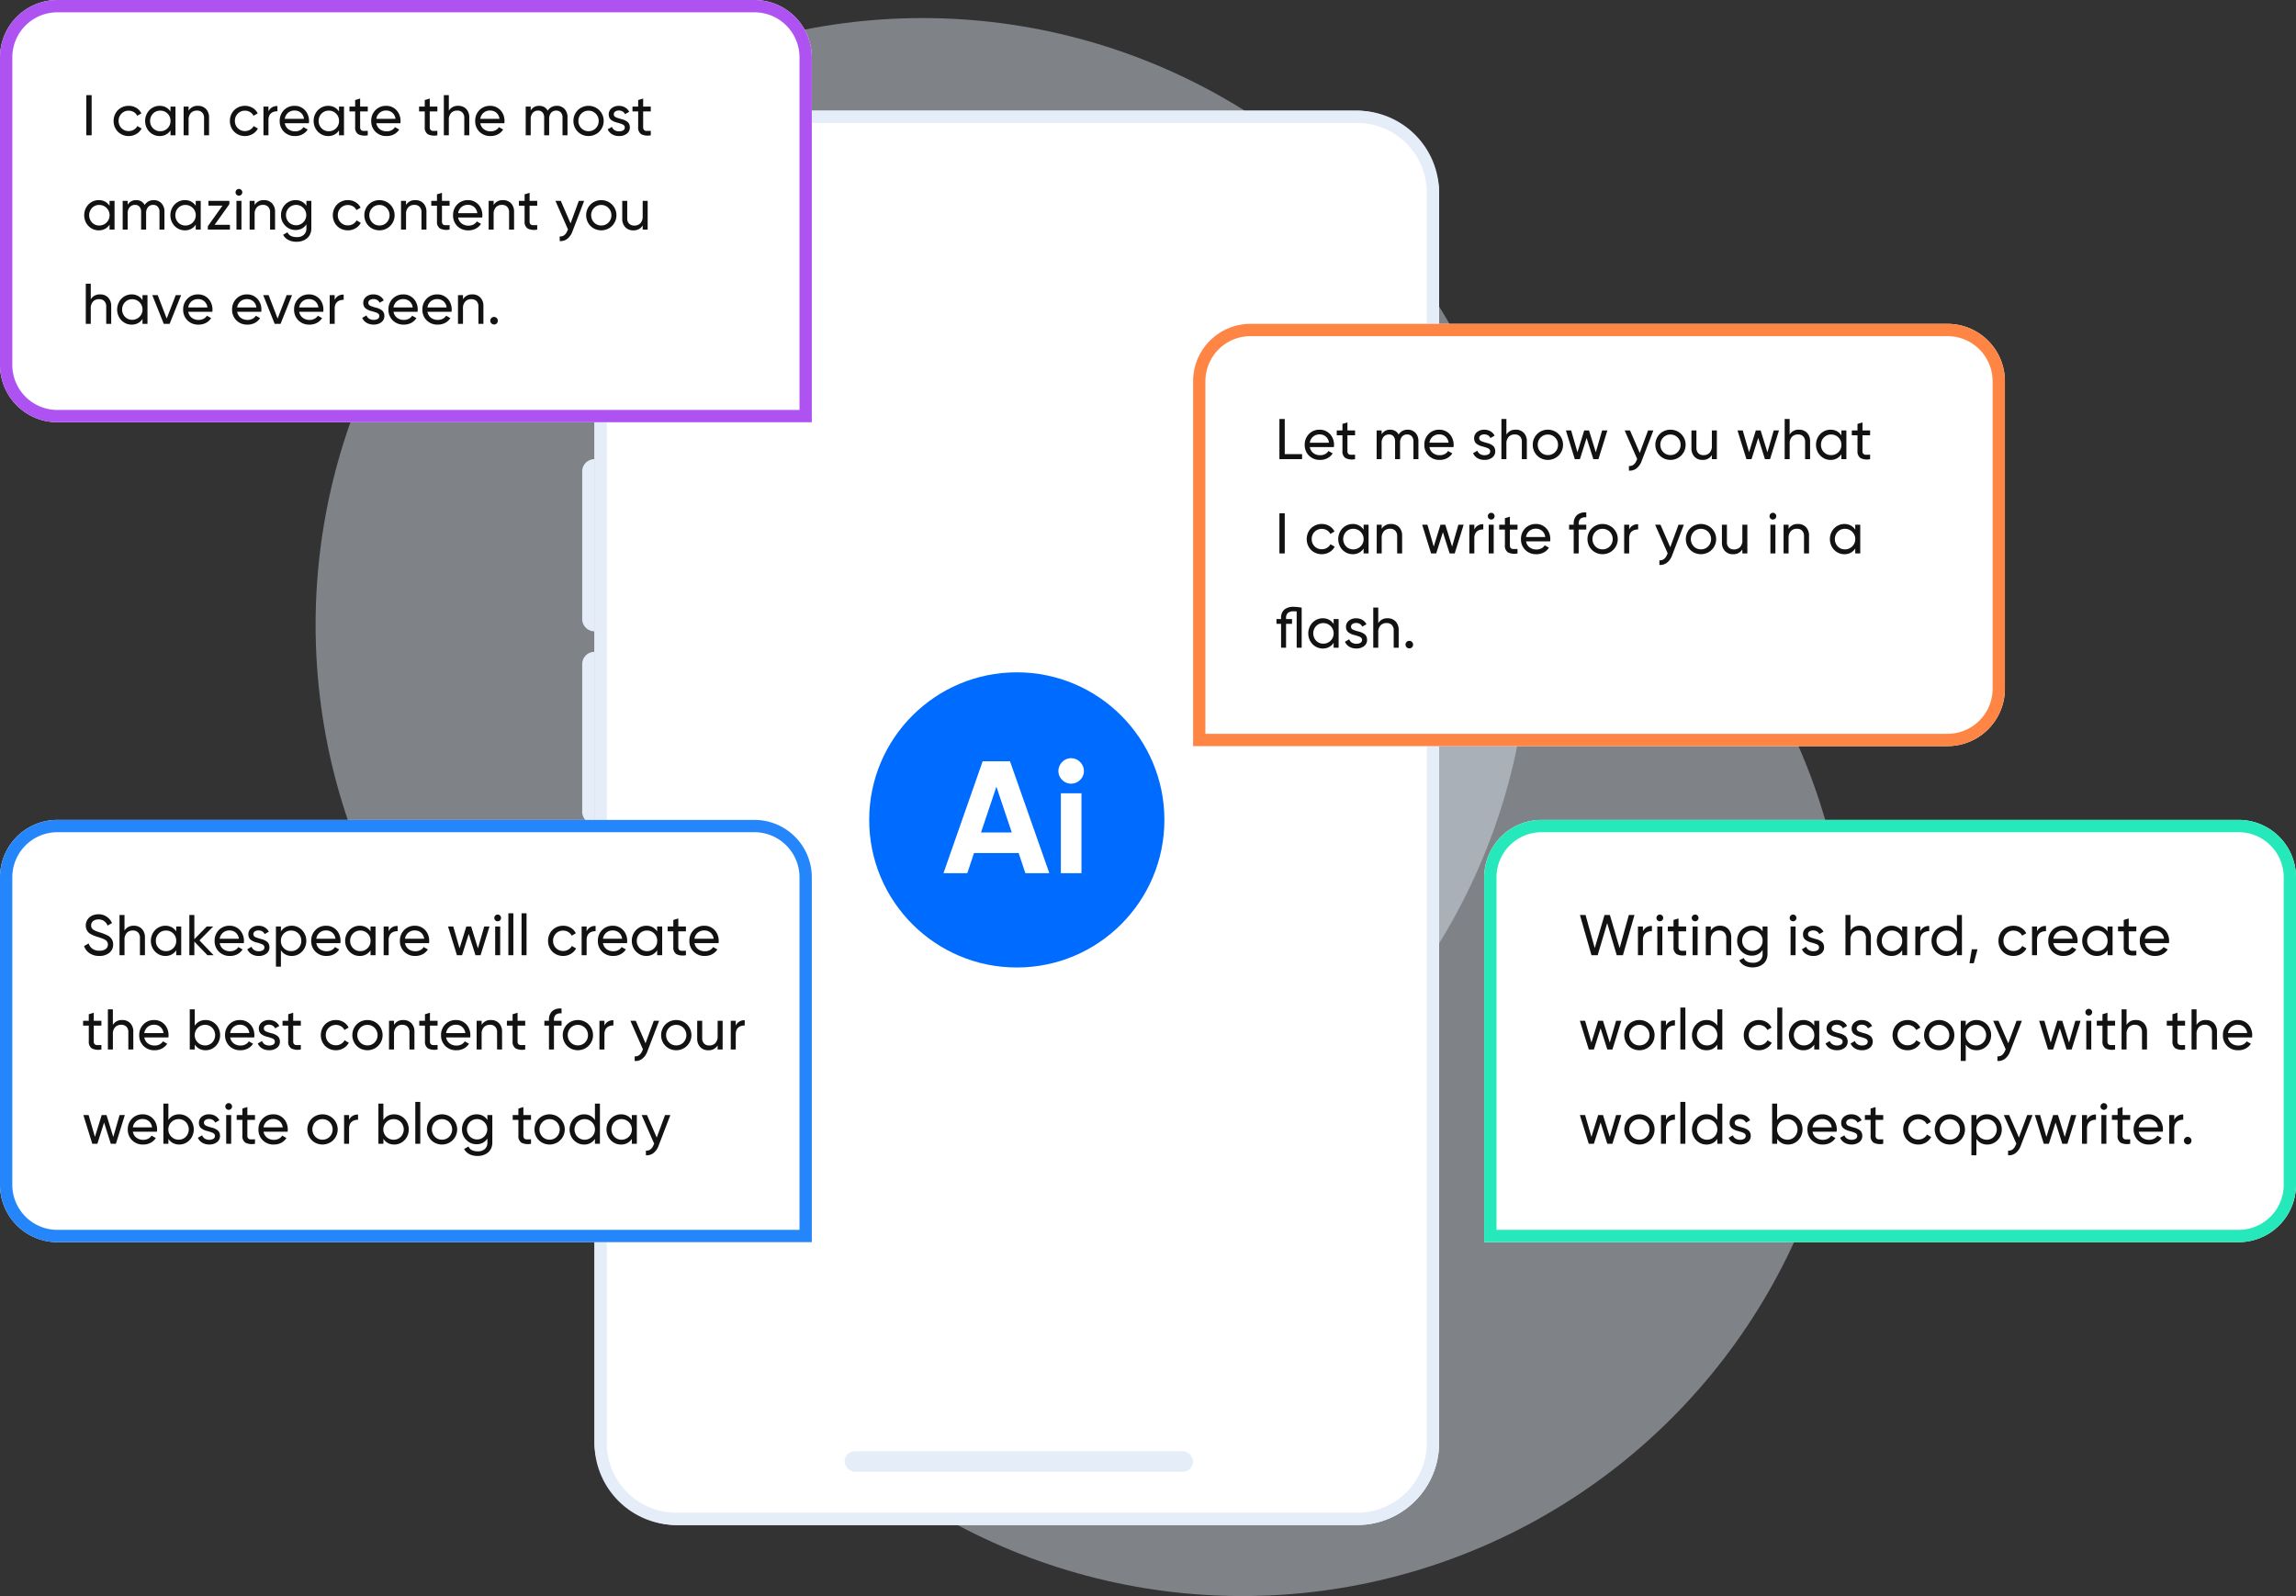 <svg xmlns="http://www.w3.org/2000/svg" width="560" height="389.325" viewBox="0 0 560 389.325">
  <rect x="0" y="0" width="560" height="389.325" fill="#333333" stroke="none"/>
  <g id="Group_33999" data-name="Group 33999" transform="translate(-879 -2363)">
    <circle id="Ellipse_2353" data-name="Ellipse 2353" cx="148.024" cy="148.024" r="148.024" transform="translate(955.977 2367.407)" fill="rgba(229,237,249,0.43)"/>
    <circle id="Ellipse_2354" data-name="Ellipse 2354" cx="148.024" cy="148.024" r="148.024" transform="translate(1034 2456.276)" fill="rgba(229,237,249,0.43)"/>
    <g id="Group_33956" data-name="Group 33956" transform="translate(102 486)">
      <rect id="Rectangle_23114" data-name="Rectangle 23114" width="206" height="345" rx="20" transform="translate(922 1904)" fill="#fff"/>
      <path id="Rectangle_23114_-_Outline" data-name="Rectangle 23114 - Outline" d="M20,3A17,17,0,0,0,3,20V325a17,17,0,0,0,17,17H186a17,17,0,0,0,17-17V20A17,17,0,0,0,186,3H20m0-3H186a20,20,0,0,1,20,20V325a20,20,0,0,1-20,20H20A20,20,0,0,1,0,325V20A20,20,0,0,1,20,0Z" transform="translate(922 1904)" fill="#e5edf9"/>
      <rect id="Rectangle_23115" data-name="Rectangle 23115" width="85" height="5" rx="2.5" transform="translate(983 2231)" fill="#e5edf9"/>
      <path id="Rectangle_23116" data-name="Rectangle 23116" d="M0,0H0A3,3,0,0,1,3,3V39a3,3,0,0,1-3,3H0a0,0,0,0,1,0,0V0A0,0,0,0,1,0,0Z" transform="translate(1128 1989)" fill="#e5edf9"/>
      <path id="Rectangle_23117" data-name="Rectangle 23117" d="M3,0H3A0,0,0,0,1,3,0V42a0,0,0,0,1,0,0H3a3,3,0,0,1-3-3V3A3,3,0,0,1,3,0Z" transform="translate(919 1989)" fill="#e5edf9"/>
      <path id="Rectangle_23119" data-name="Rectangle 23119" d="M3,0H3A0,0,0,0,1,3,0V16a0,0,0,0,1,0,0H3a3,3,0,0,1-3-3V3A3,3,0,0,1,3,0Z" transform="translate(919 1958)" fill="#e5edf9"/>
      <path id="Rectangle_23118" data-name="Rectangle 23118" d="M3,0H3A0,0,0,0,1,3,0V42a0,0,0,0,1,0,0H3a3,3,0,0,1-3-3V3A3,3,0,0,1,3,0Z" transform="translate(919 2036)" fill="#e5edf9"/>
    </g>
    <path id="Rectangle_23120" data-name="Rectangle 23120" d="M14,0H184a14,14,0,0,1,14,14V89a14,14,0,0,1-14,14H0a0,0,0,0,1,0,0V14A14,14,0,0,1,14,0Z" transform="translate(1170 2442)" fill="#fff"/>
    <path id="Rectangle_23120_-_Outline" data-name="Rectangle 23120 - Outline" d="M14,3A11,11,0,0,0,3,14v86H184a11,11,0,0,0,11-11V14A11,11,0,0,0,184,3H14m0-3H184a14,14,0,0,1,14,14V89a14,14,0,0,1-14,14H0V14A14,14,0,0,1,14,0Z" transform="translate(1170 2442)" fill="#ff8545"/>
    <path id="Rectangle_23121" data-name="Rectangle 23121" d="M14,0H184a14,14,0,0,1,14,14V89a14,14,0,0,1-14,14H0a0,0,0,0,1,0,0V14A14,14,0,0,1,14,0Z" transform="translate(1241 2563)" fill="#fff"/>
    <path id="Rectangle_23121_-_Outline" data-name="Rectangle 23121 - Outline" d="M14,3A11,11,0,0,0,3,14v86H184a11,11,0,0,0,11-11V14A11,11,0,0,0,184,3H14m0-3H184a14,14,0,0,1,14,14V89a14,14,0,0,1-14,14H0V14A14,14,0,0,1,14,0Z" transform="translate(1241 2563)" fill="#26e9bb"/>
    <path id="Rectangle_23122" data-name="Rectangle 23122" d="M14,0H184a14,14,0,0,1,14,14v89a0,0,0,0,1,0,0H14A14,14,0,0,1,0,89V14A14,14,0,0,1,14,0Z" transform="translate(879 2563)" fill="#fff"/>
    <path id="Rectangle_23122_-_Outline" data-name="Rectangle 23122 - Outline" d="M14,3A11,11,0,0,0,3,14V89a11,11,0,0,0,11,11H195V14A11,11,0,0,0,184,3H14m0-3H184a14,14,0,0,1,14,14v89H14A14,14,0,0,1,0,89V14A14,14,0,0,1,14,0Z" transform="translate(879 2563)" fill="#2585fa"/>
    <path id="Rectangle_23123" data-name="Rectangle 23123" d="M14,0H184a14,14,0,0,1,14,14v89a0,0,0,0,1,0,0H14A14,14,0,0,1,0,89V14A14,14,0,0,1,14,0Z" transform="translate(879 2363)" fill="#fff"/>
    <path id="Rectangle_23123_-_Outline" data-name="Rectangle 23123 - Outline" d="M14,3A11,11,0,0,0,3,14V89a11,11,0,0,0,11,11H195V14A11,11,0,0,0,184,3H14m0-3H184a14,14,0,0,1,14,14v89H14A14,14,0,0,1,0,89V14A14,14,0,0,1,14,0Z" transform="translate(879 2363)" fill="#af52f2"/>
    <path id="Path_18025" data-name="Path 18025" d="M1.053-9.8h1.3V0h-1.3ZM11.388.185A3.71,3.71,0,0,1,9.505-.3,3.472,3.472,0,0,1,8.186-1.63,3.746,3.746,0,0,1,7.711-3.5a3.746,3.746,0,0,1,.475-1.87A3.472,3.472,0,0,1,9.505-6.7a3.71,3.71,0,0,1,1.883-.485,3.547,3.547,0,0,1,1.863.5,3.107,3.107,0,0,1,1.234,1.34l-1.019.588a2.086,2.086,0,0,0-.824-.9A2.368,2.368,0,0,0,11.388-6a2.361,2.361,0,0,0-1.757.718,2.438,2.438,0,0,0-.7,1.777,2.407,2.407,0,0,0,.7,1.764,2.372,2.372,0,0,0,1.757.711,2.424,2.424,0,0,0,1.258-.332,2.279,2.279,0,0,0,.861-.885l1.032.6a3.345,3.345,0,0,1-1.289,1.33A3.612,3.612,0,0,1,11.388.185ZM21.584-7H22.8V0H21.584V-1.2a3.04,3.04,0,0,1-1.1,1.022,3.178,3.178,0,0,1-1.542.366A3.406,3.406,0,0,1,17.161-.3a3.533,3.533,0,0,1-1.289-1.333A3.752,3.752,0,0,1,15.4-3.5a3.752,3.752,0,0,1,.475-1.866A3.533,3.533,0,0,1,17.161-6.7a3.406,3.406,0,0,1,1.777-.485,3.178,3.178,0,0,1,1.542.366,3.04,3.04,0,0,1,1.1,1.022Zm-2.5,6.009a2.414,2.414,0,0,0,1.777-.718A2.43,2.43,0,0,0,21.584-3.5a2.43,2.43,0,0,0-.718-1.791,2.414,2.414,0,0,0-1.777-.718,2.383,2.383,0,0,0-1.764.718A2.443,2.443,0,0,0,16.614-3.5a2.443,2.443,0,0,0,.711,1.791A2.383,2.383,0,0,0,19.089-.991Zm9.184-6.193a2.6,2.6,0,0,1,1.976.776A2.933,2.933,0,0,1,30.987-4.3V0H29.77V-4.225a1.817,1.817,0,0,0-.461-1.326,1.7,1.7,0,0,0-1.275-.472,1.977,1.977,0,0,0-1.466.567A2.383,2.383,0,0,0,26-3.712V0H24.787V-7H26v1A2.5,2.5,0,0,1,28.273-7.185ZM39.75.185A3.71,3.71,0,0,1,37.867-.3a3.472,3.472,0,0,1-1.319-1.33,3.746,3.746,0,0,1-.475-1.87,3.746,3.746,0,0,1,.475-1.87A3.472,3.472,0,0,1,37.867-6.7a3.71,3.71,0,0,1,1.883-.485,3.547,3.547,0,0,1,1.863.5,3.107,3.107,0,0,1,1.234,1.34l-1.019.588a2.086,2.086,0,0,0-.824-.9A2.368,2.368,0,0,0,39.75-6a2.361,2.361,0,0,0-1.757.718,2.438,2.438,0,0,0-.7,1.777,2.407,2.407,0,0,0,.7,1.764,2.372,2.372,0,0,0,1.757.711,2.424,2.424,0,0,0,1.258-.332,2.279,2.279,0,0,0,.861-.885l1.032.6a3.345,3.345,0,0,1-1.289,1.33A3.612,3.612,0,0,1,39.75.185Zm5.725-6.009a2.2,2.2,0,0,1,2.188-1.3v1.271a2.635,2.635,0,0,0-.79.089,2.112,2.112,0,0,0-.694.338,1.61,1.61,0,0,0-.513.677,2.585,2.585,0,0,0-.191,1.036V0H44.258V-7h1.217Zm3.989,2.885a2.3,2.3,0,0,0,.861,1.453A2.675,2.675,0,0,0,52-.964a2.505,2.505,0,0,0,1.213-.284,2.077,2.077,0,0,0,.8-.742l1.032.588A3.4,3.4,0,0,1,53.781-.239a3.763,3.763,0,0,1-1.808.424,3.66,3.66,0,0,1-2.71-1.046A3.583,3.583,0,0,1,48.22-3.5a3.624,3.624,0,0,1,1.025-2.628,3.516,3.516,0,0,1,2.639-1.056,3.326,3.326,0,0,1,1.832.516,3.407,3.407,0,0,1,1.23,1.357,4,4,0,0,1,.424,1.825,3.682,3.682,0,0,1-.041.547Zm2.42-3.1a2.407,2.407,0,0,0-1.624.554,2.376,2.376,0,0,0-.8,1.477H54.14a2.318,2.318,0,0,0-.783-1.511A2.251,2.251,0,0,0,51.884-6.036ZM62.688-7H63.9V0H62.688V-1.2a3.04,3.04,0,0,1-1.1,1.022,3.178,3.178,0,0,1-1.542.366A3.406,3.406,0,0,1,58.265-.3a3.533,3.533,0,0,1-1.289-1.333A3.752,3.752,0,0,1,56.5-3.5a3.752,3.752,0,0,1,.475-1.866A3.533,3.533,0,0,1,58.265-6.7a3.406,3.406,0,0,1,1.777-.485,3.178,3.178,0,0,1,1.542.366,3.04,3.04,0,0,1,1.1,1.022Zm-2.5,6.009a2.414,2.414,0,0,0,1.777-.718A2.43,2.43,0,0,0,62.688-3.5a2.43,2.43,0,0,0-.718-1.791,2.414,2.414,0,0,0-1.777-.718,2.383,2.383,0,0,0-1.764.718A2.443,2.443,0,0,0,57.718-3.5a2.443,2.443,0,0,0,.711,1.791A2.383,2.383,0,0,0,60.193-.991ZM69.7-5.824H67.838V-2.03a1.041,1.041,0,0,0,.205.728.847.847,0,0,0,.619.226q.414.01,1.036-.017V0a3.572,3.572,0,0,1-2.334-.26,1.936,1.936,0,0,1-.742-1.771V-5.824H65.234V-7h1.388V-8.593l1.217-.369V-7H69.7Zm2.088,2.885a2.3,2.3,0,0,0,.861,1.453,2.675,2.675,0,0,0,1.675.523,2.505,2.505,0,0,0,1.213-.284,2.077,2.077,0,0,0,.8-.742l1.032.588A3.4,3.4,0,0,1,76.1-.239a3.763,3.763,0,0,1-1.808.424,3.66,3.66,0,0,1-2.71-1.046A3.583,3.583,0,0,1,70.542-3.5a3.624,3.624,0,0,1,1.025-2.628,3.516,3.516,0,0,1,2.639-1.056,3.326,3.326,0,0,1,1.832.516,3.407,3.407,0,0,1,1.23,1.357,4,4,0,0,1,.424,1.825,3.682,3.682,0,0,1-.041.547Zm2.42-3.1a2.407,2.407,0,0,0-1.624.554,2.376,2.376,0,0,0-.8,1.477h4.676a2.318,2.318,0,0,0-.783-1.511A2.251,2.251,0,0,0,74.206-6.036Zm12.468.212H84.815V-2.03a1.041,1.041,0,0,0,.205.728.847.847,0,0,0,.619.226q.414.01,1.036-.017V0A3.572,3.572,0,0,1,84.34-.26,1.936,1.936,0,0,1,83.6-2.03V-5.824H82.211V-7H83.6V-8.593l1.217-.369V-7h1.859Zm5.069-1.36a2.6,2.6,0,0,1,1.976.776A2.933,2.933,0,0,1,94.457-4.3V0H93.24V-4.225a1.817,1.817,0,0,0-.461-1.326A1.7,1.7,0,0,0,91.5-6.022a1.977,1.977,0,0,0-1.466.567,2.383,2.383,0,0,0-.564,1.743V0H88.257V-9.8h1.217V-6A2.5,2.5,0,0,1,91.743-7.185Zm5.4,4.245a2.3,2.3,0,0,0,.861,1.453,2.675,2.675,0,0,0,1.675.523,2.505,2.505,0,0,0,1.213-.284,2.077,2.077,0,0,0,.8-.742l1.032.588a3.4,3.4,0,0,1-1.268,1.162,3.763,3.763,0,0,1-1.808.424,3.66,3.66,0,0,1-2.71-1.046A3.583,3.583,0,0,1,95.9-3.5a3.624,3.624,0,0,1,1.025-2.628,3.516,3.516,0,0,1,2.639-1.056,3.326,3.326,0,0,1,1.832.516,3.407,3.407,0,0,1,1.23,1.357,4,4,0,0,1,.424,1.825,3.682,3.682,0,0,1-.041.547Zm2.42-3.1a2.407,2.407,0,0,0-1.624.554,2.376,2.376,0,0,0-.8,1.477h4.676a2.318,2.318,0,0,0-.783-1.511A2.251,2.251,0,0,0,99.567-6.036Zm16.221-1.148a2.507,2.507,0,0,1,1.9.766,2.872,2.872,0,0,1,.728,2.064V0H117.2V-4.313a1.781,1.781,0,0,0-.417-1.261,1.458,1.458,0,0,0-1.121-.448,1.6,1.6,0,0,0-1.251.526,2.349,2.349,0,0,0-.472,1.606V0h-1.217V-4.313a1.827,1.827,0,0,0-.4-1.265,1.393,1.393,0,0,0-1.09-.444,1.7,1.7,0,0,0-1.278.533,2.227,2.227,0,0,0-.513,1.6V0h-1.217V-7h1.217v.937a2.336,2.336,0,0,1,2.085-1.121,2.394,2.394,0,0,1,1.23.308,2.2,2.2,0,0,1,.834.882,2.411,2.411,0,0,1,.93-.889A2.658,2.658,0,0,1,115.788-7.185Zm9.6,6.884a3.682,3.682,0,0,1-1.856.485A3.664,3.664,0,0,1,121.684-.3a3.557,3.557,0,0,1-1.336-1.333,3.67,3.67,0,0,1-.489-1.866,3.67,3.67,0,0,1,.489-1.866A3.557,3.557,0,0,1,121.684-6.7a3.664,3.664,0,0,1,1.853-.485,3.682,3.682,0,0,1,1.856.485,3.6,3.6,0,0,1,1.347,1.333,3.63,3.63,0,0,1,.5,1.866,3.63,3.63,0,0,1-.5,1.866A3.6,3.6,0,0,1,125.393-.3ZM123.537-1a2.394,2.394,0,0,0,1.767-.718,2.42,2.42,0,0,0,.714-1.777,2.42,2.42,0,0,0-.714-1.777A2.394,2.394,0,0,0,123.537-6a2.367,2.367,0,0,0-1.75.718,2.426,2.426,0,0,0-.711,1.777,2.426,2.426,0,0,0,.711,1.777A2.367,2.367,0,0,0,123.537-1Zm6.169-4.108a.685.685,0,0,0,.167.461,1.111,1.111,0,0,0,.444.3q.277.109.629.222t.718.2a3.847,3.847,0,0,1,.718.253,3.5,3.5,0,0,1,.629.373,1.478,1.478,0,0,1,.444.564,1.887,1.887,0,0,1,.167.813,1.842,1.842,0,0,1-.738,1.531A2.971,2.971,0,0,1,131,.185a3.252,3.252,0,0,1-1.743-.448,2.542,2.542,0,0,1-1.039-1.193l1.046-.6a1.491,1.491,0,0,0,.632.8,2.011,2.011,0,0,0,1.1.294,1.9,1.9,0,0,0,1-.236.786.786,0,0,0,.39-.721.685.685,0,0,0-.167-.461,1.141,1.141,0,0,0-.444-.308q-.277-.113-.629-.226t-.718-.2a3.846,3.846,0,0,1-.718-.253,3.626,3.626,0,0,1-.629-.369,1.459,1.459,0,0,1-.444-.554,1.826,1.826,0,0,1-.167-.8,1.872,1.872,0,0,1,.7-1.5,2.669,2.669,0,0,1,1.771-.588,2.959,2.959,0,0,1,1.518.386,2.515,2.515,0,0,1,1,1.07l-1.025.574a1.334,1.334,0,0,0-.6-.673,1.844,1.844,0,0,0-.9-.222,1.536,1.536,0,0,0-.878.246A.786.786,0,0,0,129.706-5.113Zm9.02-.711h-1.859V-2.03a1.041,1.041,0,0,0,.205.728.847.847,0,0,0,.619.226q.414.01,1.036-.017V0a3.572,3.572,0,0,1-2.334-.26,1.937,1.937,0,0,1-.742-1.771V-5.824h-1.388V-7h1.388V-8.593l1.217-.369V-7h1.859ZM6.72,16H7.937v7H6.72V21.8a3.04,3.04,0,0,1-1.1,1.022,3.178,3.178,0,0,1-1.542.366A3.406,3.406,0,0,1,2.3,22.7a3.533,3.533,0,0,1-1.289-1.333,3.9,3.9,0,0,1,0-3.732A3.533,3.533,0,0,1,2.3,16.3a3.406,3.406,0,0,1,1.777-.485,3.178,3.178,0,0,1,1.542.366A3.04,3.04,0,0,1,6.72,17.2Zm-2.5,6.009a2.509,2.509,0,1,0,0-5.018,2.383,2.383,0,0,0-1.764.718,2.611,2.611,0,0,0,0,3.582A2.383,2.383,0,0,0,4.225,22.009Zm13.258-6.193a2.507,2.507,0,0,1,1.9.766,2.872,2.872,0,0,1,.728,2.064V23H18.9V18.687a1.781,1.781,0,0,0-.417-1.261,1.458,1.458,0,0,0-1.121-.448,1.6,1.6,0,0,0-1.251.526,2.349,2.349,0,0,0-.472,1.606V23H14.42V18.687a1.827,1.827,0,0,0-.4-1.265,1.393,1.393,0,0,0-1.09-.444,1.7,1.7,0,0,0-1.278.533,2.227,2.227,0,0,0-.513,1.6V23H9.922V16h1.217v.937a2.336,2.336,0,0,1,2.085-1.121,2.394,2.394,0,0,1,1.23.308,2.2,2.2,0,0,1,.834.882,2.411,2.411,0,0,1,.93-.889A2.658,2.658,0,0,1,17.483,15.815ZM27.74,16h1.217v7H27.74V21.8a3.04,3.04,0,0,1-1.1,1.022,3.178,3.178,0,0,1-1.542.366,3.406,3.406,0,0,1-1.777-.485,3.533,3.533,0,0,1-1.289-1.333,3.9,3.9,0,0,1,0-3.732A3.533,3.533,0,0,1,23.317,16.3a3.406,3.406,0,0,1,1.777-.485,3.178,3.178,0,0,1,1.542.366,3.04,3.04,0,0,1,1.1,1.022Zm-2.5,6.009a2.509,2.509,0,1,0,0-5.018,2.383,2.383,0,0,0-1.764.718,2.611,2.611,0,0,0,0,3.582A2.383,2.383,0,0,0,25.245,22.009Zm7.113-.171h3.726V23H30.69v-.813l3.575-5.024H30.833V16H35.94v.813Zm5.93-7.109a.805.805,0,0,1-.588-.236.78.78,0,0,1-.239-.578.8.8,0,0,1,.239-.584.793.793,0,0,1,.588-.243.778.778,0,0,1,.574.243.8.8,0,0,1,.239.584.817.817,0,0,1-.813.813ZM37.672,23V16h1.217v7Zm6.7-7.185a2.6,2.6,0,0,1,1.976.776,2.933,2.933,0,0,1,.738,2.109V23H45.872V18.775a1.817,1.817,0,0,0-.461-1.326,1.7,1.7,0,0,0-1.275-.472,1.977,1.977,0,0,0-1.466.567,2.383,2.383,0,0,0-.564,1.743V23H40.888V16h1.217v1A2.5,2.5,0,0,1,44.375,15.815ZM54.735,16h1.2v6.706a3.3,3.3,0,0,1-.3,1.429,2.831,2.831,0,0,1-.8,1.032,3.671,3.671,0,0,1-1.135.6,4.218,4.218,0,0,1-1.33.208,4.375,4.375,0,0,1-2.03-.441,2.918,2.918,0,0,1-1.285-1.268l1.06-.6a2.206,2.206,0,0,0,.431.6,1.942,1.942,0,0,0,.725.41,3.445,3.445,0,0,0,1.128.164,2.435,2.435,0,0,0,1.712-.574,2.02,2.02,0,0,0,.625-1.565v-.991a3.029,3.029,0,0,1-1.1,1.029,3.144,3.144,0,0,1-1.531.366,3.409,3.409,0,0,1-2.529-1.06,3.56,3.56,0,0,1-1.039-2.591,3.655,3.655,0,0,1,.475-1.835A3.538,3.538,0,0,1,50.3,16.3a3.466,3.466,0,0,1,1.8-.485,3.144,3.144,0,0,1,1.531.366,3.049,3.049,0,0,1,1.1,1.022Zm-4.266,5.233a2.485,2.485,0,1,0,0-3.541,2.543,2.543,0,0,0,0,3.541Zm14.383,1.952a3.71,3.71,0,0,1-1.883-.485,3.472,3.472,0,0,1-1.319-1.33,3.916,3.916,0,0,1,0-3.739,3.472,3.472,0,0,1,1.319-1.33,3.71,3.71,0,0,1,1.883-.485,3.547,3.547,0,0,1,1.863.5,3.107,3.107,0,0,1,1.234,1.34l-1.019.588a2.086,2.086,0,0,0-.824-.9,2.5,2.5,0,0,0-3.011.379,2.438,2.438,0,0,0-.7,1.777,2.407,2.407,0,0,0,.7,1.764,2.372,2.372,0,0,0,1.757.711,2.424,2.424,0,0,0,1.258-.332,2.279,2.279,0,0,0,.861-.885l1.032.6a3.345,3.345,0,0,1-1.289,1.33A3.612,3.612,0,0,1,64.851,23.185Zm9.543-.485a3.785,3.785,0,0,1-3.708,0,3.557,3.557,0,0,1-1.336-1.333,3.807,3.807,0,0,1,0-3.732A3.557,3.557,0,0,1,70.686,16.3a3.785,3.785,0,0,1,3.708,0,3.687,3.687,0,0,1,0,6.4ZM72.538,22a2.394,2.394,0,0,0,1.767-.718,2.568,2.568,0,0,0,0-3.555A2.394,2.394,0,0,0,72.538,17a2.367,2.367,0,0,0-1.75.718,2.577,2.577,0,0,0,0,3.555A2.367,2.367,0,0,0,72.538,22Zm8.76-6.18a2.6,2.6,0,0,1,1.976.776,2.933,2.933,0,0,1,.738,2.109V23H82.8V18.775a1.817,1.817,0,0,0-.461-1.326,1.7,1.7,0,0,0-1.275-.472,1.977,1.977,0,0,0-1.466.567,2.383,2.383,0,0,0-.564,1.743V23H77.812V16h1.217v1A2.5,2.5,0,0,1,81.3,15.815Zm8.357,1.36H87.8V20.97A1.041,1.041,0,0,0,88,21.7a.847.847,0,0,0,.619.226q.414.01,1.036-.017V23a3.572,3.572,0,0,1-2.334-.26,1.936,1.936,0,0,1-.742-1.771V17.176H85.191V16h1.388V14.407l1.217-.369V16h1.859Zm2.088,2.885a2.3,2.3,0,0,0,.861,1.453,2.675,2.675,0,0,0,1.675.523,2.505,2.505,0,0,0,1.213-.284,2.077,2.077,0,0,0,.8-.742l1.032.588a3.4,3.4,0,0,1-1.268,1.162,3.763,3.763,0,0,1-1.808.424,3.66,3.66,0,0,1-2.71-1.046A3.583,3.583,0,0,1,90.5,19.5a3.624,3.624,0,0,1,1.025-2.628,3.516,3.516,0,0,1,2.639-1.056A3.326,3.326,0,0,1,96,16.332a3.407,3.407,0,0,1,1.23,1.357,4,4,0,0,1,.424,1.825,3.682,3.682,0,0,1-.041.547Zm2.42-3.1a2.407,2.407,0,0,0-1.624.554,2.376,2.376,0,0,0-.8,1.477h4.676a2.318,2.318,0,0,0-.783-1.511A2.251,2.251,0,0,0,94.163,16.964Zm8.507-1.148a2.6,2.6,0,0,1,1.976.776,2.933,2.933,0,0,1,.738,2.109V23h-1.217V18.775a1.817,1.817,0,0,0-.461-1.326,1.7,1.7,0,0,0-1.275-.472,1.977,1.977,0,0,0-1.466.567,2.383,2.383,0,0,0-.564,1.743V23H99.184V16H100.4v1A2.5,2.5,0,0,1,102.671,15.815Zm8.357,1.36h-1.859V20.97a1.041,1.041,0,0,0,.205.728.847.847,0,0,0,.619.226q.414.01,1.036-.017V23a3.572,3.572,0,0,1-2.334-.26,1.936,1.936,0,0,1-.742-1.771V17.176h-1.388V16h1.388V14.407l1.217-.369V16h1.859ZM121.178,16h1.3l-2.851,7.431a4.006,4.006,0,0,1-1.248,1.815,2.652,2.652,0,0,1-1.863.557V24.668q1.292.1,1.887-1.429l.13-.267L115.477,16h1.306l2.379,5.489Zm7.321,6.7a3.785,3.785,0,0,1-3.709,0,3.557,3.557,0,0,1-1.336-1.333,3.807,3.807,0,0,1,0-3.732,3.557,3.557,0,0,1,1.336-1.333,3.785,3.785,0,0,1,3.709,0,3.687,3.687,0,0,1,0,6.4Zm-1.856-.7a2.394,2.394,0,0,0,1.767-.718,2.568,2.568,0,0,0,0-3.555A2.394,2.394,0,0,0,126.644,17a2.367,2.367,0,0,0-1.75.718,2.577,2.577,0,0,0,0,3.555A2.367,2.367,0,0,0,126.644,22Zm10.107-6h1.217v7H136.75V22a2.5,2.5,0,0,1-2.27,1.189,2.6,2.6,0,0,1-1.976-.776,2.933,2.933,0,0,1-.738-2.109V16h1.217v4.225a1.817,1.817,0,0,0,.461,1.326,1.7,1.7,0,0,0,1.275.472,1.977,1.977,0,0,0,1.466-.567,2.383,2.383,0,0,0,.564-1.743ZM4.409,38.815a2.6,2.6,0,0,1,1.976.776A2.933,2.933,0,0,1,7.123,41.7V46H5.906V41.775a1.817,1.817,0,0,0-.461-1.326,1.7,1.7,0,0,0-1.275-.472,1.977,1.977,0,0,0-1.466.567,2.383,2.383,0,0,0-.564,1.743V46H.923V36.2H2.14V40A2.5,2.5,0,0,1,4.409,38.815ZM14.755,39h1.217v7H14.755V44.8a3.04,3.04,0,0,1-1.1,1.022,3.178,3.178,0,0,1-1.542.366,3.406,3.406,0,0,1-1.777-.485,3.533,3.533,0,0,1-1.289-1.333,3.9,3.9,0,0,1,0-3.732A3.533,3.533,0,0,1,10.332,39.3a3.406,3.406,0,0,1,1.777-.485,3.178,3.178,0,0,1,1.542.366,3.04,3.04,0,0,1,1.1,1.022Zm-2.5,6.009a2.509,2.509,0,1,0,0-5.018,2.383,2.383,0,0,0-1.764.718,2.611,2.611,0,0,0,0,3.582A2.383,2.383,0,0,0,12.26,45.009ZM22.859,39h1.313l-2.8,7H19.947l-2.8-7h1.319l2.194,5.7Zm3.059,4.061a2.3,2.3,0,0,0,.861,1.453,2.675,2.675,0,0,0,1.675.523,2.505,2.505,0,0,0,1.213-.284,2.077,2.077,0,0,0,.8-.742L31.5,44.6a3.4,3.4,0,0,1-1.268,1.162,3.763,3.763,0,0,1-1.808.424,3.66,3.66,0,0,1-2.71-1.046A3.583,3.583,0,0,1,24.674,42.5,3.624,3.624,0,0,1,25.7,39.872a3.516,3.516,0,0,1,2.639-1.056,3.326,3.326,0,0,1,1.832.516,3.407,3.407,0,0,1,1.23,1.357,4,4,0,0,1,.424,1.825,3.682,3.682,0,0,1-.041.547Zm2.42-3.1a2.407,2.407,0,0,0-1.624.554,2.376,2.376,0,0,0-.8,1.477h4.676a2.318,2.318,0,0,0-.783-1.511A2.251,2.251,0,0,0,28.338,39.964Zm9.515,3.1a2.3,2.3,0,0,0,.861,1.453,2.675,2.675,0,0,0,1.675.523,2.505,2.505,0,0,0,1.213-.284,2.077,2.077,0,0,0,.8-.742l1.032.588a3.4,3.4,0,0,1-1.268,1.162,3.763,3.763,0,0,1-1.808.424,3.66,3.66,0,0,1-2.71-1.046A3.583,3.583,0,0,1,36.609,42.5a3.624,3.624,0,0,1,1.025-2.628,3.516,3.516,0,0,1,2.639-1.056,3.326,3.326,0,0,1,1.832.516,3.407,3.407,0,0,1,1.23,1.357,4,4,0,0,1,.424,1.825,3.682,3.682,0,0,1-.041.547Zm2.42-3.1a2.407,2.407,0,0,0-1.624.554,2.376,2.376,0,0,0-.8,1.477h4.676a2.318,2.318,0,0,0-.783-1.511A2.251,2.251,0,0,0,40.273,39.964ZM49.915,39h1.313l-2.8,7H47l-2.8-7H45.52l2.194,5.7Zm3.059,4.061a2.3,2.3,0,0,0,.861,1.453,2.675,2.675,0,0,0,1.675.523,2.505,2.505,0,0,0,1.213-.284,2.077,2.077,0,0,0,.8-.742l1.032.588a3.4,3.4,0,0,1-1.268,1.162,3.763,3.763,0,0,1-1.808.424,3.66,3.66,0,0,1-2.71-1.046A3.583,3.583,0,0,1,51.73,42.5a3.624,3.624,0,0,1,1.025-2.628,3.516,3.516,0,0,1,2.639-1.056,3.326,3.326,0,0,1,1.832.516,3.407,3.407,0,0,1,1.23,1.357,4,4,0,0,1,.424,1.825,3.682,3.682,0,0,1-.041.547Zm2.42-3.1a2.407,2.407,0,0,0-1.624.554,2.376,2.376,0,0,0-.8,1.477H57.65a2.318,2.318,0,0,0-.783-1.511A2.251,2.251,0,0,0,55.394,39.964Zm6.238.212a2.2,2.2,0,0,1,2.188-1.3v1.271a2.635,2.635,0,0,0-.79.089,2.112,2.112,0,0,0-.694.338,1.61,1.61,0,0,0-.513.677,2.585,2.585,0,0,0-.191,1.036V46H60.415V39h1.217Zm8.2.711a.685.685,0,0,0,.167.461,1.111,1.111,0,0,0,.444.3q.277.109.629.222t.718.2a3.847,3.847,0,0,1,.718.253,3.5,3.5,0,0,1,.629.373,1.478,1.478,0,0,1,.444.564,1.887,1.887,0,0,1,.167.813,1.842,1.842,0,0,1-.738,1.531,2.971,2.971,0,0,1-1.88.574,3.252,3.252,0,0,1-1.743-.448,2.542,2.542,0,0,1-1.039-1.193l1.046-.6a1.491,1.491,0,0,0,.632.8,2.011,2.011,0,0,0,1.1.294,1.9,1.9,0,0,0,1-.236.786.786,0,0,0,.39-.721.685.685,0,0,0-.167-.461,1.14,1.14,0,0,0-.444-.308q-.277-.113-.629-.226t-.718-.2a3.847,3.847,0,0,1-.718-.253,3.627,3.627,0,0,1-.629-.369,1.459,1.459,0,0,1-.444-.554,1.825,1.825,0,0,1-.167-.8,1.872,1.872,0,0,1,.7-1.5,2.669,2.669,0,0,1,1.771-.588A2.959,2.959,0,0,1,72.6,39.2a2.515,2.515,0,0,1,1,1.07l-1.025.574a1.334,1.334,0,0,0-.6-.673,1.844,1.844,0,0,0-.9-.222,1.536,1.536,0,0,0-.878.246A.786.786,0,0,0,69.835,40.887Zm6.149,2.174a2.3,2.3,0,0,0,.861,1.453,2.675,2.675,0,0,0,1.675.523,2.505,2.505,0,0,0,1.213-.284,2.077,2.077,0,0,0,.8-.742l1.032.588A3.4,3.4,0,0,1,80.3,45.761a3.763,3.763,0,0,1-1.808.424,3.66,3.66,0,0,1-2.71-1.046A3.583,3.583,0,0,1,74.739,42.5a3.624,3.624,0,0,1,1.025-2.628A3.516,3.516,0,0,1,78.4,38.815a3.326,3.326,0,0,1,1.832.516,3.407,3.407,0,0,1,1.23,1.357,4,4,0,0,1,.424,1.825,3.682,3.682,0,0,1-.041.547Zm2.42-3.1a2.407,2.407,0,0,0-1.624.554,2.376,2.376,0,0,0-.8,1.477h4.676a2.318,2.318,0,0,0-.783-1.511A2.251,2.251,0,0,0,78.4,39.964Zm5.862,3.1a2.3,2.3,0,0,0,.861,1.453,2.675,2.675,0,0,0,1.675.523,2.505,2.505,0,0,0,1.213-.284,2.077,2.077,0,0,0,.8-.742l1.032.588a3.4,3.4,0,0,1-1.268,1.162,3.763,3.763,0,0,1-1.808.424,3.66,3.66,0,0,1-2.71-1.046A3.583,3.583,0,0,1,83.021,42.5a3.624,3.624,0,0,1,1.025-2.628,3.516,3.516,0,0,1,2.639-1.056,3.326,3.326,0,0,1,1.832.516,3.407,3.407,0,0,1,1.23,1.357,4,4,0,0,1,.424,1.825,3.682,3.682,0,0,1-.041.547Zm2.42-3.1a2.407,2.407,0,0,0-1.624.554,2.376,2.376,0,0,0-.8,1.477h4.676a2.318,2.318,0,0,0-.783-1.511A2.251,2.251,0,0,0,86.685,39.964Zm8.507-1.148a2.6,2.6,0,0,1,1.976.776,2.933,2.933,0,0,1,.738,2.109V46H96.689V41.775a1.817,1.817,0,0,0-.461-1.326,1.7,1.7,0,0,0-1.275-.472,1.977,1.977,0,0,0-1.466.567,2.383,2.383,0,0,0-.564,1.743V46H91.706V39h1.217v1A2.5,2.5,0,0,1,95.192,38.815Zm5.322,7.342a.921.921,0,1,1,.909-.916.9.9,0,0,1-.26.649A.869.869,0,0,1,100.514,46.157Z" transform="translate(899 2396)" fill="#121212"/>
    <path id="Path_18024" data-name="Path 18024" d="M4.211.185A4.119,4.119,0,0,1,1.87-.461,3.449,3.449,0,0,1,.506-2.229l1.121-.643a2.514,2.514,0,0,0,.926,1.309,2.836,2.836,0,0,0,1.692.468,2.466,2.466,0,0,0,1.542-.414,1.323,1.323,0,0,0,.53-1.1,1.245,1.245,0,0,0-.109-.53,1.358,1.358,0,0,0-.28-.4,1.882,1.882,0,0,0-.5-.325q-.325-.157-.622-.267t-.8-.267q-.622-.2-.94-.314a7.4,7.4,0,0,1-.8-.366,2.6,2.6,0,0,1-.725-.509,2.508,2.508,0,0,1-.427-.68,2.3,2.3,0,0,1-.188-.947,2.609,2.609,0,0,1,.431-1.494,2.677,2.677,0,0,1,1.125-.957A3.625,3.625,0,0,1,4.006-9.98a3.5,3.5,0,0,1,2.023.588A3.638,3.638,0,0,1,7.321-7.841l-1.094.629A2.239,2.239,0,0,0,4.006-8.723a1.983,1.983,0,0,0-1.289.4,1.3,1.3,0,0,0-.489,1.06,1.316,1.316,0,0,0,.12.581,1.162,1.162,0,0,0,.4.441,3.484,3.484,0,0,0,.625.338q.342.144.909.321a13.261,13.261,0,0,1,1.859.718,2.481,2.481,0,0,1,1.36,1.5,2.655,2.655,0,0,1,.1.731A2.515,2.515,0,0,1,6.665-.584,3.743,3.743,0,0,1,4.211.185Zm8.425-7.369a2.6,2.6,0,0,1,1.976.776A2.933,2.933,0,0,1,15.35-4.3V0H14.133V-4.225a1.817,1.817,0,0,0-.461-1.326A1.7,1.7,0,0,0,12.4-6.022a1.977,1.977,0,0,0-1.466.567,2.383,2.383,0,0,0-.564,1.743V0H9.15V-9.8h1.217V-6A2.5,2.5,0,0,1,12.636-7.185ZM22.982-7H24.2V0H22.982V-1.2a3.04,3.04,0,0,1-1.1,1.022,3.178,3.178,0,0,1-1.542.366A3.406,3.406,0,0,1,18.559-.3a3.533,3.533,0,0,1-1.289-1.333A3.752,3.752,0,0,1,16.8-3.5a3.752,3.752,0,0,1,.475-1.866A3.533,3.533,0,0,1,18.559-6.7a3.406,3.406,0,0,1,1.777-.485,3.178,3.178,0,0,1,1.542.366,3.04,3.04,0,0,1,1.1,1.022Zm-2.5,6.009a2.414,2.414,0,0,0,1.777-.718A2.43,2.43,0,0,0,22.982-3.5a2.43,2.43,0,0,0-.718-1.791,2.414,2.414,0,0,0-1.777-.718,2.383,2.383,0,0,0-1.764.718A2.443,2.443,0,0,0,18.012-3.5a2.443,2.443,0,0,0,.711,1.791A2.383,2.383,0,0,0,20.487-.991ZM32.1,0H30.594L27.4-3.315V0H26.185V-9.8H27.4v5.9L30.43-7H32L28.652-3.609Zm1.487-2.939a2.3,2.3,0,0,0,.861,1.453,2.675,2.675,0,0,0,1.675.523,2.505,2.505,0,0,0,1.213-.284,2.077,2.077,0,0,0,.8-.742l1.032.588A3.4,3.4,0,0,1,37.908-.239,3.763,3.763,0,0,1,36.1.185,3.66,3.66,0,0,1,33.39-.861,3.583,3.583,0,0,1,32.347-3.5a3.624,3.624,0,0,1,1.025-2.628,3.516,3.516,0,0,1,2.639-1.056,3.326,3.326,0,0,1,1.832.516,3.407,3.407,0,0,1,1.23,1.357A4,4,0,0,1,39.5-3.486a3.682,3.682,0,0,1-.041.547Zm2.42-3.1a2.407,2.407,0,0,0-1.624.554,2.376,2.376,0,0,0-.8,1.477h4.676a2.318,2.318,0,0,0-.783-1.511A2.251,2.251,0,0,0,36.011-6.036Zm5.793.923a.685.685,0,0,0,.167.461,1.111,1.111,0,0,0,.444.3q.277.109.629.222t.718.2a3.847,3.847,0,0,1,.718.253,3.5,3.5,0,0,1,.629.373,1.478,1.478,0,0,1,.444.564,1.887,1.887,0,0,1,.167.813A1.842,1.842,0,0,1,44.983-.39,2.971,2.971,0,0,1,43.1.185,3.252,3.252,0,0,1,41.36-.263a2.542,2.542,0,0,1-1.039-1.193l1.046-.6a1.491,1.491,0,0,0,.632.8,2.011,2.011,0,0,0,1.1.294,1.9,1.9,0,0,0,1-.236.786.786,0,0,0,.39-.721.685.685,0,0,0-.167-.461,1.14,1.14,0,0,0-.444-.308Q43.6-2.8,43.25-2.916t-.718-.2a3.847,3.847,0,0,1-.718-.253,3.627,3.627,0,0,1-.629-.369,1.459,1.459,0,0,1-.444-.554,1.826,1.826,0,0,1-.167-.8,1.872,1.872,0,0,1,.7-1.5,2.669,2.669,0,0,1,1.771-.588,2.959,2.959,0,0,1,1.518.386,2.515,2.515,0,0,1,1,1.07l-1.025.574a1.334,1.334,0,0,0-.6-.673,1.844,1.844,0,0,0-.9-.222,1.536,1.536,0,0,0-.878.246A.786.786,0,0,0,41.8-5.113Zm9.355-2.071a3.406,3.406,0,0,1,1.777.485,3.559,3.559,0,0,1,1.292,1.333A3.731,3.731,0,0,1,54.707-3.5a3.731,3.731,0,0,1-.479,1.866A3.559,3.559,0,0,1,52.937-.3a3.406,3.406,0,0,1-1.777.485,3.178,3.178,0,0,1-1.542-.366,3.04,3.04,0,0,1-1.1-1.022V2.8H47.3V-7h1.217v1.2a3.04,3.04,0,0,1,1.1-1.022A3.178,3.178,0,0,1,51.159-7.185Zm-.15,6.193a2.383,2.383,0,0,0,1.764-.718A2.443,2.443,0,0,0,53.484-3.5a2.443,2.443,0,0,0-.711-1.791,2.383,2.383,0,0,0-1.764-.718,2.414,2.414,0,0,0-1.777.718A2.43,2.43,0,0,0,48.514-3.5a2.43,2.43,0,0,0,.718,1.791A2.414,2.414,0,0,0,51.009-.991Zm6.142-1.948a2.3,2.3,0,0,0,.861,1.453,2.675,2.675,0,0,0,1.675.523A2.505,2.505,0,0,0,60.9-1.248a2.077,2.077,0,0,0,.8-.742l1.032.588A3.4,3.4,0,0,1,61.468-.239,3.763,3.763,0,0,1,59.66.185a3.66,3.66,0,0,1-2.71-1.046A3.583,3.583,0,0,1,55.907-3.5a3.624,3.624,0,0,1,1.025-2.628,3.516,3.516,0,0,1,2.639-1.056,3.326,3.326,0,0,1,1.832.516,3.407,3.407,0,0,1,1.23,1.357,4,4,0,0,1,.424,1.825,3.682,3.682,0,0,1-.041.547Zm2.42-3.1a2.407,2.407,0,0,0-1.624.554,2.376,2.376,0,0,0-.8,1.477h4.676a2.318,2.318,0,0,0-.783-1.511A2.251,2.251,0,0,0,59.571-6.036ZM70.375-7h1.217V0H70.375V-1.2a3.04,3.04,0,0,1-1.1,1.022,3.178,3.178,0,0,1-1.542.366A3.406,3.406,0,0,1,65.952-.3a3.533,3.533,0,0,1-1.289-1.333A3.752,3.752,0,0,1,64.188-3.5a3.752,3.752,0,0,1,.475-1.866A3.533,3.533,0,0,1,65.952-6.7a3.406,3.406,0,0,1,1.777-.485,3.178,3.178,0,0,1,1.542.366,3.04,3.04,0,0,1,1.1,1.022ZM67.88-.991a2.414,2.414,0,0,0,1.777-.718A2.43,2.43,0,0,0,70.375-3.5a2.43,2.43,0,0,0-.718-1.791,2.414,2.414,0,0,0-1.777-.718,2.383,2.383,0,0,0-1.764.718A2.443,2.443,0,0,0,65.405-3.5a2.443,2.443,0,0,0,.711,1.791A2.383,2.383,0,0,0,67.88-.991Zm6.914-4.833a2.2,2.2,0,0,1,2.188-1.3v1.271a2.635,2.635,0,0,0-.79.089,2.112,2.112,0,0,0-.694.338,1.61,1.61,0,0,0-.513.677,2.585,2.585,0,0,0-.191,1.036V0H73.577V-7h1.217Zm3.989,2.885a2.3,2.3,0,0,0,.861,1.453,2.675,2.675,0,0,0,1.675.523,2.505,2.505,0,0,0,1.213-.284,2.077,2.077,0,0,0,.8-.742l1.032.588A3.4,3.4,0,0,1,83.1-.239a3.763,3.763,0,0,1-1.808.424,3.66,3.66,0,0,1-2.71-1.046A3.583,3.583,0,0,1,77.539-3.5a3.624,3.624,0,0,1,1.025-2.628A3.516,3.516,0,0,1,81.2-7.185a3.326,3.326,0,0,1,1.832.516,3.407,3.407,0,0,1,1.23,1.357,4,4,0,0,1,.424,1.825,3.682,3.682,0,0,1-.041.547Zm2.42-3.1a2.407,2.407,0,0,0-1.624.554,2.376,2.376,0,0,0-.8,1.477h4.676a2.318,2.318,0,0,0-.783-1.511A2.251,2.251,0,0,0,81.2-6.036ZM98.108-7h1.278L97.212,0H95.968L94.327-5.182,92.694,0H91.45L89.276-7h1.278l1.538,5.318L93.74-7h1.176L96.57-1.668Zm3.285-1.271a.805.805,0,0,1-.588-.236.78.78,0,0,1-.239-.578.8.8,0,0,1,.239-.584.793.793,0,0,1,.588-.243.778.778,0,0,1,.574.243.8.8,0,0,1,.239.584.783.783,0,0,1-.239.574A.783.783,0,0,1,101.392-8.271ZM100.777,0V-7h1.217V0Zm3.216,0V-10.22h1.217V0Zm3.216,0V-10.22h1.217V0Zm10.144.185A3.71,3.71,0,0,1,115.47-.3a3.472,3.472,0,0,1-1.319-1.33,3.746,3.746,0,0,1-.475-1.87,3.746,3.746,0,0,1,.475-1.87A3.472,3.472,0,0,1,115.47-6.7a3.71,3.71,0,0,1,1.883-.485,3.547,3.547,0,0,1,1.863.5,3.107,3.107,0,0,1,1.234,1.34l-1.019.588a2.086,2.086,0,0,0-.824-.9A2.368,2.368,0,0,0,117.354-6a2.361,2.361,0,0,0-1.757.718,2.438,2.438,0,0,0-.7,1.777,2.407,2.407,0,0,0,.7,1.764,2.372,2.372,0,0,0,1.757.711,2.424,2.424,0,0,0,1.258-.332,2.279,2.279,0,0,0,.861-.885l1.032.6a3.345,3.345,0,0,1-1.289,1.33A3.612,3.612,0,0,1,117.354.185Zm5.725-6.009a2.2,2.2,0,0,1,2.188-1.3v1.271a2.635,2.635,0,0,0-.79.089,2.112,2.112,0,0,0-.694.338,1.61,1.61,0,0,0-.513.677,2.585,2.585,0,0,0-.191,1.036V0h-1.217V-7h1.217Zm3.989,2.885a2.3,2.3,0,0,0,.861,1.453,2.675,2.675,0,0,0,1.675.523,2.505,2.505,0,0,0,1.213-.284,2.077,2.077,0,0,0,.8-.742l1.032.588a3.4,3.4,0,0,1-1.268,1.162,3.763,3.763,0,0,1-1.808.424,3.66,3.66,0,0,1-2.71-1.046A3.583,3.583,0,0,1,125.823-3.5a3.624,3.624,0,0,1,1.025-2.628,3.516,3.516,0,0,1,2.639-1.056,3.326,3.326,0,0,1,1.832.516,3.407,3.407,0,0,1,1.23,1.357,4,4,0,0,1,.424,1.825,3.682,3.682,0,0,1-.041.547Zm2.42-3.1a2.407,2.407,0,0,0-1.624.554,2.376,2.376,0,0,0-.8,1.477h4.676a2.318,2.318,0,0,0-.783-1.511A2.251,2.251,0,0,0,129.487-6.036ZM140.291-7h1.217V0h-1.217V-1.2a3.04,3.04,0,0,1-1.1,1.022,3.178,3.178,0,0,1-1.542.366A3.406,3.406,0,0,1,135.868-.3a3.533,3.533,0,0,1-1.289-1.333A3.752,3.752,0,0,1,134.1-3.5a3.752,3.752,0,0,1,.475-1.866A3.533,3.533,0,0,1,135.868-6.7a3.406,3.406,0,0,1,1.777-.485,3.178,3.178,0,0,1,1.542.366,3.04,3.04,0,0,1,1.1,1.022ZM137.8-.991a2.414,2.414,0,0,0,1.777-.718,2.43,2.43,0,0,0,.718-1.791,2.43,2.43,0,0,0-.718-1.791,2.414,2.414,0,0,0-1.777-.718,2.383,2.383,0,0,0-1.764.718,2.443,2.443,0,0,0-.711,1.791,2.443,2.443,0,0,0,.711,1.791A2.383,2.383,0,0,0,137.8-.991ZM147.3-5.824h-1.859V-2.03a1.041,1.041,0,0,0,.205.728.847.847,0,0,0,.619.226q.414.01,1.036-.017V0a3.572,3.572,0,0,1-2.334-.26,1.937,1.937,0,0,1-.742-1.771V-5.824h-1.388V-7h1.388V-8.593l1.217-.369V-7H147.3Zm2.088,2.885a2.3,2.3,0,0,0,.861,1.453,2.675,2.675,0,0,0,1.675.523,2.505,2.505,0,0,0,1.213-.284,2.077,2.077,0,0,0,.8-.742l1.032.588a3.4,3.4,0,0,1-1.268,1.162A3.763,3.763,0,0,1,151.9.185a3.66,3.66,0,0,1-2.71-1.046A3.583,3.583,0,0,1,148.145-3.5a3.624,3.624,0,0,1,1.025-2.628,3.516,3.516,0,0,1,2.639-1.056,3.326,3.326,0,0,1,1.832.516,3.407,3.407,0,0,1,1.23,1.357,4,4,0,0,1,.424,1.825,3.682,3.682,0,0,1-.041.547Zm2.42-3.1a2.407,2.407,0,0,0-1.624.554,2.376,2.376,0,0,0-.8,1.477h4.676a2.318,2.318,0,0,0-.783-1.511A2.251,2.251,0,0,0,151.809-6.036ZM4.73,17.176H2.871V20.97a1.041,1.041,0,0,0,.205.728.847.847,0,0,0,.619.226q.414.01,1.036-.017V23A3.572,3.572,0,0,1,2.4,22.74a1.936,1.936,0,0,1-.742-1.771V17.176H.267V16H1.654V14.407l1.217-.369V16H4.73ZM9.8,15.815a2.6,2.6,0,0,1,1.976.776,2.933,2.933,0,0,1,.738,2.109V23H11.3V18.775a1.817,1.817,0,0,0-.461-1.326,1.7,1.7,0,0,0-1.275-.472,1.977,1.977,0,0,0-1.466.567,2.383,2.383,0,0,0-.564,1.743V23H6.313V13.2H7.53V17A2.5,2.5,0,0,1,9.8,15.815Zm5.4,4.245a2.3,2.3,0,0,0,.861,1.453,2.675,2.675,0,0,0,1.675.523,2.505,2.505,0,0,0,1.213-.284,2.077,2.077,0,0,0,.8-.742l1.032.588a3.4,3.4,0,0,1-1.268,1.162,3.763,3.763,0,0,1-1.808.424A3.66,3.66,0,0,1,15,22.139,3.583,3.583,0,0,1,13.959,19.5a3.624,3.624,0,0,1,1.025-2.628,3.516,3.516,0,0,1,2.639-1.056,3.326,3.326,0,0,1,1.832.516,3.407,3.407,0,0,1,1.23,1.357,4,4,0,0,1,.424,1.825,3.682,3.682,0,0,1-.041.547Zm2.42-3.1A2.407,2.407,0,0,0,16,17.518a2.376,2.376,0,0,0-.8,1.477h4.676a2.318,2.318,0,0,0-.783-1.511A2.251,2.251,0,0,0,17.623,16.964Zm12.523-1.148a3.406,3.406,0,0,1,1.777.485,3.559,3.559,0,0,1,1.292,1.333,3.878,3.878,0,0,1,0,3.732A3.559,3.559,0,0,1,31.923,22.7a3.406,3.406,0,0,1-1.777.485,3.178,3.178,0,0,1-1.542-.366A3.04,3.04,0,0,1,27.5,21.8V23H26.284V13.2H27.5V17.2a3.04,3.04,0,0,1,1.1-1.022A3.178,3.178,0,0,1,30.146,15.815ZM30,22.009a2.383,2.383,0,0,0,1.764-.718,2.611,2.611,0,0,0,0-3.582A2.383,2.383,0,0,0,30,16.991a2.509,2.509,0,1,0,0,5.018Zm6.142-1.948A2.3,2.3,0,0,0,37,21.513a2.675,2.675,0,0,0,1.675.523,2.505,2.505,0,0,0,1.213-.284,2.077,2.077,0,0,0,.8-.742l1.032.588a3.4,3.4,0,0,1-1.268,1.162,3.763,3.763,0,0,1-1.808.424,3.66,3.66,0,0,1-2.71-1.046A3.583,3.583,0,0,1,34.893,19.5a3.624,3.624,0,0,1,1.025-2.628,3.516,3.516,0,0,1,2.639-1.056,3.326,3.326,0,0,1,1.832.516,3.407,3.407,0,0,1,1.23,1.357,4,4,0,0,1,.424,1.825,3.682,3.682,0,0,1-.041.547Zm2.42-3.1a2.407,2.407,0,0,0-1.624.554,2.376,2.376,0,0,0-.8,1.477h4.676a2.318,2.318,0,0,0-.783-1.511A2.251,2.251,0,0,0,38.557,16.964Zm5.793.923a.685.685,0,0,0,.167.461,1.111,1.111,0,0,0,.444.3q.277.109.629.222t.718.2a3.846,3.846,0,0,1,.718.253,3.5,3.5,0,0,1,.629.373,1.478,1.478,0,0,1,.444.564,1.887,1.887,0,0,1,.167.813,1.842,1.842,0,0,1-.738,1.531,2.971,2.971,0,0,1-1.88.574,3.252,3.252,0,0,1-1.743-.448,2.542,2.542,0,0,1-1.039-1.193l1.046-.6a1.491,1.491,0,0,0,.632.8,2.011,2.011,0,0,0,1.1.294,1.9,1.9,0,0,0,1-.236.786.786,0,0,0,.39-.721.685.685,0,0,0-.167-.461,1.14,1.14,0,0,0-.444-.308q-.277-.113-.629-.226t-.718-.2a3.846,3.846,0,0,1-.718-.253,3.627,3.627,0,0,1-.629-.369,1.459,1.459,0,0,1-.444-.554,1.826,1.826,0,0,1-.167-.8,1.872,1.872,0,0,1,.7-1.5,2.669,2.669,0,0,1,1.771-.588,2.959,2.959,0,0,1,1.518.386,2.515,2.515,0,0,1,1,1.07l-1.025.574a1.334,1.334,0,0,0-.6-.673,1.844,1.844,0,0,0-.9-.222,1.536,1.536,0,0,0-.878.246A.786.786,0,0,0,44.351,17.887Zm9.02-.711H51.511V20.97a1.041,1.041,0,0,0,.205.728.847.847,0,0,0,.619.226q.414.01,1.036-.017V23a3.572,3.572,0,0,1-2.334-.26,1.936,1.936,0,0,1-.742-1.771V17.176H48.907V16h1.388V14.407l1.217-.369V16h1.859Zm8.551,6.009a3.71,3.71,0,0,1-1.883-.485,3.472,3.472,0,0,1-1.319-1.33,3.916,3.916,0,0,1,0-3.739,3.472,3.472,0,0,1,1.319-1.33,3.71,3.71,0,0,1,1.883-.485,3.547,3.547,0,0,1,1.863.5,3.107,3.107,0,0,1,1.234,1.34L64,18.242a2.086,2.086,0,0,0-.824-.9,2.5,2.5,0,0,0-3.011.379,2.438,2.438,0,0,0-.7,1.777,2.407,2.407,0,0,0,.7,1.764,2.372,2.372,0,0,0,1.757.711,2.424,2.424,0,0,0,1.258-.332,2.279,2.279,0,0,0,.861-.885l1.032.6a3.345,3.345,0,0,1-1.289,1.33A3.612,3.612,0,0,1,61.922,23.185Zm9.543-.485a3.785,3.785,0,0,1-3.708,0,3.557,3.557,0,0,1-1.336-1.333,3.807,3.807,0,0,1,0-3.732A3.557,3.557,0,0,1,67.756,16.3a3.785,3.785,0,0,1,3.708,0,3.687,3.687,0,0,1,0,6.4ZM69.609,22a2.394,2.394,0,0,0,1.767-.718,2.568,2.568,0,0,0,0-3.555A2.394,2.394,0,0,0,69.609,17a2.367,2.367,0,0,0-1.75.718,2.577,2.577,0,0,0,0,3.555A2.367,2.367,0,0,0,69.609,22Zm8.76-6.18a2.6,2.6,0,0,1,1.976.776,2.933,2.933,0,0,1,.738,2.109V23H79.866V18.775a1.817,1.817,0,0,0-.461-1.326,1.7,1.7,0,0,0-1.275-.472,1.977,1.977,0,0,0-1.466.567,2.383,2.383,0,0,0-.564,1.743V23H74.883V16H76.1v1A2.5,2.5,0,0,1,78.369,15.815Zm8.357,1.36H84.867V20.97a1.041,1.041,0,0,0,.205.728.847.847,0,0,0,.619.226q.414.01,1.036-.017V23a3.572,3.572,0,0,1-2.334-.26,1.936,1.936,0,0,1-.742-1.771V17.176H82.262V16H83.65V14.407l1.217-.369V16h1.859Zm2.088,2.885a2.3,2.3,0,0,0,.861,1.453,2.675,2.675,0,0,0,1.675.523,2.505,2.505,0,0,0,1.213-.284,2.077,2.077,0,0,0,.8-.742L94.4,21.6a3.4,3.4,0,0,1-1.268,1.162,3.763,3.763,0,0,1-1.808.424,3.66,3.66,0,0,1-2.71-1.046A3.583,3.583,0,0,1,87.57,19.5,3.624,3.624,0,0,1,88.6,16.872a3.516,3.516,0,0,1,2.639-1.056,3.326,3.326,0,0,1,1.832.516,3.407,3.407,0,0,1,1.23,1.357,4,4,0,0,1,.424,1.825,3.682,3.682,0,0,1-.041.547Zm2.42-3.1a2.407,2.407,0,0,0-1.624.554,2.376,2.376,0,0,0-.8,1.477H93.49a2.318,2.318,0,0,0-.783-1.511A2.251,2.251,0,0,0,91.234,16.964Zm8.507-1.148a2.6,2.6,0,0,1,1.976.776,2.933,2.933,0,0,1,.738,2.109V23h-1.217V18.775a1.817,1.817,0,0,0-.461-1.326,1.7,1.7,0,0,0-1.275-.472,1.977,1.977,0,0,0-1.466.567,2.383,2.383,0,0,0-.564,1.743V23H96.255V16h1.217v1A2.5,2.5,0,0,1,99.741,15.815Zm8.357,1.36h-1.859V20.97a1.041,1.041,0,0,0,.205.728.847.847,0,0,0,.619.226q.414.01,1.036-.017V23a3.572,3.572,0,0,1-2.334-.26,1.936,1.936,0,0,1-.742-1.771V17.176h-1.388V16h1.388V14.407l1.217-.369V16H108.1Zm8.866-2.98a1.881,1.881,0,0,0-1.391.311,1.586,1.586,0,0,0-.461,1.282V16h1.853v1.176h-1.853V23h-1.217V17.176h-1.121V16h1.121v-.212a2.767,2.767,0,0,1,.793-2.14,2.924,2.924,0,0,1,2.276-.629Zm5.824,8.5a3.785,3.785,0,0,1-3.708,0,3.557,3.557,0,0,1-1.336-1.333,3.807,3.807,0,0,1,0-3.732A3.557,3.557,0,0,1,119.08,16.3a3.785,3.785,0,0,1,3.708,0,3.687,3.687,0,0,1,0,6.4Zm-1.856-.7a2.394,2.394,0,0,0,1.767-.718,2.568,2.568,0,0,0,0-3.555A2.394,2.394,0,0,0,120.932,17a2.367,2.367,0,0,0-1.75.718,2.577,2.577,0,0,0,0,3.555A2.367,2.367,0,0,0,120.932,22Zm6.491-4.819a2.2,2.2,0,0,1,2.188-1.3v1.271a2.635,2.635,0,0,0-.79.089,2.112,2.112,0,0,0-.694.338,1.61,1.61,0,0,0-.513.677,2.585,2.585,0,0,0-.191,1.036V23h-1.217V16h1.217ZM139.461,16h1.3l-2.851,7.431a4.006,4.006,0,0,1-1.248,1.815,2.652,2.652,0,0,1-1.863.557V24.668q1.292.1,1.887-1.429l.13-.267L133.759,16h1.306l2.379,5.489Zm7.321,6.7a3.785,3.785,0,0,1-3.708,0,3.557,3.557,0,0,1-1.336-1.333,3.807,3.807,0,0,1,0-3.732,3.557,3.557,0,0,1,1.336-1.333,3.785,3.785,0,0,1,3.708,0,3.687,3.687,0,0,1,0,6.4Zm-1.856-.7a2.394,2.394,0,0,0,1.767-.718,2.568,2.568,0,0,0,0-3.555A2.394,2.394,0,0,0,144.926,17a2.367,2.367,0,0,0-1.75.718,2.577,2.577,0,0,0,0,3.555A2.367,2.367,0,0,0,144.926,22Zm10.107-6h1.217v7h-1.217V22a2.5,2.5,0,0,1-2.27,1.189,2.6,2.6,0,0,1-1.976-.776,2.933,2.933,0,0,1-.738-2.109V16h1.217v4.225a1.817,1.817,0,0,0,.461,1.326,1.7,1.7,0,0,0,1.275.472,1.977,1.977,0,0,0,1.466-.567,2.383,2.383,0,0,0,.564-1.743Zm4.419,1.176a2.2,2.2,0,0,1,2.188-1.3v1.271a2.635,2.635,0,0,0-.79.089,2.112,2.112,0,0,0-.694.338,1.61,1.61,0,0,0-.513.677,2.585,2.585,0,0,0-.191,1.036V23h-1.217V16h1.217ZM9.167,39h1.278L8.271,46H7.027L5.387,40.818,3.753,46H2.509L.335,39H1.613l1.538,5.318L4.8,39H5.975l1.654,5.332Zm3.244,4.061a2.3,2.3,0,0,0,.861,1.453,2.675,2.675,0,0,0,1.675.523,2.505,2.505,0,0,0,1.213-.284,2.077,2.077,0,0,0,.8-.742L18,44.6a3.4,3.4,0,0,1-1.268,1.162,3.763,3.763,0,0,1-1.808.424,3.66,3.66,0,0,1-2.71-1.046A3.583,3.583,0,0,1,11.166,42.5a3.624,3.624,0,0,1,1.025-2.628,3.516,3.516,0,0,1,2.639-1.056,3.326,3.326,0,0,1,1.832.516,3.407,3.407,0,0,1,1.23,1.357,4,4,0,0,1,.424,1.825,3.682,3.682,0,0,1-.041.547Zm2.42-3.1a2.407,2.407,0,0,0-1.624.554,2.376,2.376,0,0,0-.8,1.477h4.676a2.318,2.318,0,0,0-.783-1.511A2.251,2.251,0,0,0,14.83,39.964Zm8.883-1.148a3.406,3.406,0,0,1,1.777.485,3.559,3.559,0,0,1,1.292,1.333,3.878,3.878,0,0,1,0,3.732A3.559,3.559,0,0,1,25.491,45.7a3.406,3.406,0,0,1-1.777.485,3.178,3.178,0,0,1-1.542-.366,3.04,3.04,0,0,1-1.1-1.022V46H19.851V36.2h1.217V40.2a3.04,3.04,0,0,1,1.1-1.022A3.178,3.178,0,0,1,23.714,38.815Zm-.15,6.193a2.383,2.383,0,0,0,1.764-.718,2.611,2.611,0,0,0,0-3.582,2.383,2.383,0,0,0-1.764-.718,2.509,2.509,0,1,0,0,5.018Zm6.183-4.122a.685.685,0,0,0,.167.461,1.111,1.111,0,0,0,.444.3q.277.109.629.222t.718.2a3.847,3.847,0,0,1,.718.253,3.5,3.5,0,0,1,.629.373,1.478,1.478,0,0,1,.444.564,1.887,1.887,0,0,1,.167.813,1.842,1.842,0,0,1-.738,1.531,2.971,2.971,0,0,1-1.88.574,3.252,3.252,0,0,1-1.743-.448,2.542,2.542,0,0,1-1.039-1.193l1.046-.6a1.491,1.491,0,0,0,.632.8,2.011,2.011,0,0,0,1.1.294,1.9,1.9,0,0,0,1-.236.786.786,0,0,0,.39-.721.685.685,0,0,0-.167-.461,1.14,1.14,0,0,0-.444-.308q-.277-.113-.629-.226t-.718-.2a3.847,3.847,0,0,1-.718-.253,3.627,3.627,0,0,1-.629-.369,1.459,1.459,0,0,1-.444-.554,1.826,1.826,0,0,1-.167-.8,1.872,1.872,0,0,1,.7-1.5,2.669,2.669,0,0,1,1.771-.588,2.959,2.959,0,0,1,1.518.386,2.515,2.515,0,0,1,1,1.07l-1.025.574a1.334,1.334,0,0,0-.6-.673,1.844,1.844,0,0,0-.9-.222,1.536,1.536,0,0,0-.878.246A.786.786,0,0,0,29.746,40.887Zm6.039-3.158a.805.805,0,0,1-.588-.236.78.78,0,0,1-.239-.578.8.8,0,0,1,.239-.584.793.793,0,0,1,.588-.243.778.778,0,0,1,.574.243.8.8,0,0,1,.239.584.817.817,0,0,1-.813.813ZM35.17,46V39h1.217v7Zm7.024-5.824H40.335V43.97a1.041,1.041,0,0,0,.205.728.847.847,0,0,0,.619.226q.414.01,1.036-.017V46a3.572,3.572,0,0,1-2.334-.26,1.936,1.936,0,0,1-.742-1.771V40.176H37.73V39h1.388V37.407l1.217-.369V39h1.859Zm2.088,2.885a2.3,2.3,0,0,0,.861,1.453,2.675,2.675,0,0,0,1.675.523,2.505,2.505,0,0,0,1.213-.284,2.077,2.077,0,0,0,.8-.742l1.032.588A3.4,3.4,0,0,1,48.6,45.761a3.763,3.763,0,0,1-1.808.424,3.66,3.66,0,0,1-2.71-1.046A3.583,3.583,0,0,1,43.038,42.5a3.624,3.624,0,0,1,1.025-2.628A3.516,3.516,0,0,1,46.7,38.815a3.326,3.326,0,0,1,1.832.516,3.407,3.407,0,0,1,1.23,1.357,4,4,0,0,1,.424,1.825,3.682,3.682,0,0,1-.041.547Zm2.42-3.1a2.407,2.407,0,0,0-1.624.554,2.376,2.376,0,0,0-.8,1.477h4.676a2.318,2.318,0,0,0-.783-1.511A2.251,2.251,0,0,0,46.7,39.964Zm13.8,5.735a3.785,3.785,0,0,1-3.708,0,3.557,3.557,0,0,1-1.336-1.333,3.807,3.807,0,0,1,0-3.732A3.557,3.557,0,0,1,56.8,39.3a3.785,3.785,0,0,1,3.708,0,3.687,3.687,0,0,1,0,6.4ZM58.651,45a2.394,2.394,0,0,0,1.767-.718,2.568,2.568,0,0,0,0-3.555A2.394,2.394,0,0,0,58.651,40a2.367,2.367,0,0,0-1.75.718,2.577,2.577,0,0,0,0,3.555A2.367,2.367,0,0,0,58.651,45Zm6.491-4.819a2.2,2.2,0,0,1,2.188-1.3v1.271a2.635,2.635,0,0,0-.79.089,2.112,2.112,0,0,0-.694.338,1.61,1.61,0,0,0-.513.677,2.585,2.585,0,0,0-.191,1.036V46H63.925V39h1.217Zm11.012-1.36a3.406,3.406,0,0,1,1.777.485,3.559,3.559,0,0,1,1.292,1.333,3.878,3.878,0,0,1,0,3.732A3.559,3.559,0,0,1,77.932,45.7a3.406,3.406,0,0,1-1.777.485,3.178,3.178,0,0,1-1.542-.366,3.04,3.04,0,0,1-1.1-1.022V46H72.292V36.2h1.217V40.2a3.04,3.04,0,0,1,1.1-1.022A3.178,3.178,0,0,1,76.154,38.815ZM76,45.009a2.383,2.383,0,0,0,1.764-.718,2.611,2.611,0,0,0,0-3.582A2.383,2.383,0,0,0,76,39.991a2.509,2.509,0,1,0,0,5.018ZM81.291,46V35.78h1.217V46Zm8.36-.3a3.785,3.785,0,0,1-3.708,0,3.557,3.557,0,0,1-1.336-1.333,3.807,3.807,0,0,1,0-3.732A3.557,3.557,0,0,1,85.943,39.3a3.785,3.785,0,0,1,3.708,0,3.687,3.687,0,0,1,0,6.4ZM87.8,45a2.394,2.394,0,0,0,1.767-.718,2.568,2.568,0,0,0,0-3.555A2.394,2.394,0,0,0,87.8,40a2.367,2.367,0,0,0-1.75.718,2.577,2.577,0,0,0,0,3.555A2.367,2.367,0,0,0,87.8,45ZM98.88,39h1.2v6.706a3.3,3.3,0,0,1-.3,1.429,2.831,2.831,0,0,1-.8,1.032,3.671,3.671,0,0,1-1.135.6,4.218,4.218,0,0,1-1.33.208,4.375,4.375,0,0,1-2.03-.441A2.918,2.918,0,0,1,93.2,47.271l1.06-.6a2.206,2.206,0,0,0,.431.6,1.942,1.942,0,0,0,.725.41,3.445,3.445,0,0,0,1.128.164,2.435,2.435,0,0,0,1.712-.574,2.02,2.02,0,0,0,.625-1.565v-.991a3.029,3.029,0,0,1-1.1,1.029,3.144,3.144,0,0,1-1.531.366,3.409,3.409,0,0,1-2.529-1.06,3.56,3.56,0,0,1-1.039-2.591,3.655,3.655,0,0,1,.475-1.835,3.538,3.538,0,0,1,1.3-1.323,3.466,3.466,0,0,1,1.8-.485,3.144,3.144,0,0,1,1.531.366,3.049,3.049,0,0,1,1.1,1.022Zm-4.266,5.233a2.485,2.485,0,1,0,0-3.541,2.543,2.543,0,0,0,0,3.541Zm14.9-4.057h-1.859V43.97a1.041,1.041,0,0,0,.205.728.847.847,0,0,0,.619.226q.414.01,1.036-.017V46a3.572,3.572,0,0,1-2.334-.26,1.936,1.936,0,0,1-.742-1.771V40.176h-1.388V39h1.388V37.407l1.217-.369V39h1.859Zm6.378,5.523a3.785,3.785,0,0,1-3.708,0,3.557,3.557,0,0,1-1.336-1.333,3.807,3.807,0,0,1,0-3.732,3.557,3.557,0,0,1,1.336-1.333,3.785,3.785,0,0,1,3.708,0,3.687,3.687,0,0,1,0,6.4Zm-1.856-.7a2.394,2.394,0,0,0,1.767-.718,2.568,2.568,0,0,0,0-3.555A2.394,2.394,0,0,0,114.038,40a2.367,2.367,0,0,0-1.75.718,2.577,2.577,0,0,0,0,3.555A2.367,2.367,0,0,0,114.038,45Zm11.071-8.8h1.217V46h-1.217V44.8a3.04,3.04,0,0,1-1.1,1.022,3.178,3.178,0,0,1-1.542.366,3.406,3.406,0,0,1-1.777-.485,3.533,3.533,0,0,1-1.289-1.333,3.9,3.9,0,0,1,0-3.732,3.533,3.533,0,0,1,1.289-1.333,3.406,3.406,0,0,1,1.777-.485,3.178,3.178,0,0,1,1.542.366,3.04,3.04,0,0,1,1.1,1.022Zm-2.5,8.812a2.509,2.509,0,1,0,0-5.018,2.383,2.383,0,0,0-1.764.718,2.611,2.611,0,0,0,0,3.582A2.383,2.383,0,0,0,122.614,45.009ZM134.108,39h1.217v7h-1.217V44.8a3.04,3.04,0,0,1-1.1,1.022,3.178,3.178,0,0,1-1.542.366,3.406,3.406,0,0,1-1.777-.485,3.533,3.533,0,0,1-1.289-1.333,3.9,3.9,0,0,1,0-3.732,3.533,3.533,0,0,1,1.289-1.333,3.406,3.406,0,0,1,1.777-.485,3.178,3.178,0,0,1,1.542.366,3.041,3.041,0,0,1,1.1,1.022Zm-2.5,6.009a2.509,2.509,0,1,0,0-5.018,2.383,2.383,0,0,0-1.764.718,2.611,2.611,0,0,0,0,3.582A2.383,2.383,0,0,0,131.613,45.009ZM142.2,39h1.3l-2.851,7.431a4.006,4.006,0,0,1-1.248,1.815,2.652,2.652,0,0,1-1.863.557V47.668q1.292.1,1.887-1.429l.13-.267L136.5,39H137.8l2.379,5.489Z" transform="translate(899 2596)" fill="#121212"/>
    <path id="Path_18026" data-name="Path 18026" d="M2.352-1.23H6.583V0H1.053V-9.8h1.3ZM8.466-2.939a2.3,2.3,0,0,0,.861,1.453A2.675,2.675,0,0,0,11-.964a2.505,2.505,0,0,0,1.213-.284,2.077,2.077,0,0,0,.8-.742l1.032.588A3.4,3.4,0,0,1,12.783-.239a3.763,3.763,0,0,1-1.808.424A3.66,3.66,0,0,1,8.265-.861,3.583,3.583,0,0,1,7.222-3.5,3.624,3.624,0,0,1,8.247-6.128a3.516,3.516,0,0,1,2.639-1.056,3.326,3.326,0,0,1,1.832.516,3.407,3.407,0,0,1,1.23,1.357,4,4,0,0,1,.424,1.825,3.682,3.682,0,0,1-.041.547Zm2.42-3.1a2.407,2.407,0,0,0-1.624.554,2.376,2.376,0,0,0-.8,1.477h4.676a2.318,2.318,0,0,0-.783-1.511A2.251,2.251,0,0,0,10.886-6.036Zm8.617.212H17.643V-2.03a1.041,1.041,0,0,0,.205.728.847.847,0,0,0,.619.226q.414.01,1.036-.017V0a3.572,3.572,0,0,1-2.334-.26,1.936,1.936,0,0,1-.742-1.771V-5.824H15.039V-7h1.388V-8.593l1.217-.369V-7H19.5Zm12.824-1.36a2.507,2.507,0,0,1,1.9.766,2.872,2.872,0,0,1,.728,2.064V0H33.742V-4.313a1.781,1.781,0,0,0-.417-1.261A1.458,1.458,0,0,0,32.2-6.022a1.6,1.6,0,0,0-1.251.526,2.349,2.349,0,0,0-.472,1.606V0H29.264V-4.313a1.827,1.827,0,0,0-.4-1.265,1.393,1.393,0,0,0-1.09-.444,1.7,1.7,0,0,0-1.278.533,2.227,2.227,0,0,0-.513,1.6V0H24.766V-7h1.217v.937a2.336,2.336,0,0,1,2.085-1.121,2.394,2.394,0,0,1,1.23.308A2.2,2.2,0,0,1,30.132-6a2.411,2.411,0,0,1,.93-.889A2.658,2.658,0,0,1,32.327-7.185Zm5.315,4.245A2.3,2.3,0,0,0,38.5-1.487a2.675,2.675,0,0,0,1.675.523,2.505,2.505,0,0,0,1.213-.284,2.077,2.077,0,0,0,.8-.742l1.032.588A3.4,3.4,0,0,1,41.958-.239,3.763,3.763,0,0,1,40.15.185,3.66,3.66,0,0,1,37.44-.861,3.583,3.583,0,0,1,36.4-3.5a3.624,3.624,0,0,1,1.025-2.628,3.516,3.516,0,0,1,2.639-1.056,3.326,3.326,0,0,1,1.832.516,3.407,3.407,0,0,1,1.23,1.357,4,4,0,0,1,.424,1.825,3.682,3.682,0,0,1-.041.547Zm2.42-3.1a2.407,2.407,0,0,0-1.624.554,2.376,2.376,0,0,0-.8,1.477h4.676a2.318,2.318,0,0,0-.783-1.511A2.251,2.251,0,0,0,40.061-6.036Zm9.714.923a.685.685,0,0,0,.167.461,1.111,1.111,0,0,0,.444.3q.277.109.629.222t.718.2a3.847,3.847,0,0,1,.718.253,3.5,3.5,0,0,1,.629.373,1.478,1.478,0,0,1,.444.564,1.887,1.887,0,0,1,.167.813A1.842,1.842,0,0,1,52.954-.39a2.971,2.971,0,0,1-1.88.574,3.252,3.252,0,0,1-1.743-.448,2.542,2.542,0,0,1-1.039-1.193l1.046-.6a1.491,1.491,0,0,0,.632.8,2.011,2.011,0,0,0,1.1.294,1.9,1.9,0,0,0,1-.236.786.786,0,0,0,.39-.721.685.685,0,0,0-.167-.461,1.14,1.14,0,0,0-.444-.308q-.277-.113-.629-.226t-.718-.2a3.847,3.847,0,0,1-.718-.253,3.627,3.627,0,0,1-.629-.369,1.459,1.459,0,0,1-.444-.554,1.826,1.826,0,0,1-.167-.8,1.872,1.872,0,0,1,.7-1.5,2.669,2.669,0,0,1,1.771-.588,2.959,2.959,0,0,1,1.518.386,2.515,2.515,0,0,1,1,1.07l-1.025.574a1.334,1.334,0,0,0-.6-.673,1.844,1.844,0,0,0-.9-.222,1.536,1.536,0,0,0-.878.246A.786.786,0,0,0,49.775-5.113Zm8.911-2.071a2.6,2.6,0,0,1,1.976.776A2.933,2.933,0,0,1,61.4-4.3V0H60.182V-4.225a1.817,1.817,0,0,0-.461-1.326,1.7,1.7,0,0,0-1.275-.472,1.977,1.977,0,0,0-1.466.567,2.383,2.383,0,0,0-.564,1.743V0H55.2V-9.8h1.217V-6A2.5,2.5,0,0,1,58.685-7.185ZM68.379-.3a3.682,3.682,0,0,1-1.856.485A3.664,3.664,0,0,1,64.67-.3a3.557,3.557,0,0,1-1.336-1.333A3.669,3.669,0,0,1,62.845-3.5a3.669,3.669,0,0,1,.489-1.866A3.557,3.557,0,0,1,64.67-6.7a3.664,3.664,0,0,1,1.853-.485,3.682,3.682,0,0,1,1.856.485,3.6,3.6,0,0,1,1.347,1.333,3.63,3.63,0,0,1,.5,1.866,3.63,3.63,0,0,1-.5,1.866A3.6,3.6,0,0,1,68.379-.3ZM66.523-1a2.394,2.394,0,0,0,1.767-.718A2.42,2.42,0,0,0,69-3.5a2.42,2.42,0,0,0-.714-1.777A2.394,2.394,0,0,0,66.523-6a2.367,2.367,0,0,0-1.75.718A2.426,2.426,0,0,0,64.062-3.5a2.426,2.426,0,0,0,.711,1.777A2.367,2.367,0,0,0,66.523-1ZM79.76-7h1.278L78.865,0H77.621L75.98-5.182,74.346,0H73.1L70.928-7h1.278l1.538,5.318L75.392-7h1.176l1.654,5.332Zm11.2,0h1.3L89.406.431a4.006,4.006,0,0,1-1.248,1.815A2.652,2.652,0,0,1,86.3,2.8V1.668q1.292.1,1.887-1.429l.13-.267L85.256-7h1.306l2.379,5.489ZM98.278-.3a3.682,3.682,0,0,1-1.856.485A3.664,3.664,0,0,1,94.57-.3a3.557,3.557,0,0,1-1.336-1.333A3.67,3.67,0,0,1,92.745-3.5a3.67,3.67,0,0,1,.489-1.866A3.557,3.557,0,0,1,94.57-6.7a3.664,3.664,0,0,1,1.853-.485,3.682,3.682,0,0,1,1.856.485,3.6,3.6,0,0,1,1.347,1.333,3.63,3.63,0,0,1,.5,1.866,3.63,3.63,0,0,1-.5,1.866A3.6,3.6,0,0,1,98.278-.3ZM96.423-1a2.394,2.394,0,0,0,1.767-.718A2.42,2.42,0,0,0,98.9-3.5a2.42,2.42,0,0,0-.714-1.777A2.394,2.394,0,0,0,96.423-6a2.367,2.367,0,0,0-1.75.718A2.426,2.426,0,0,0,93.962-3.5a2.426,2.426,0,0,0,.711,1.777A2.367,2.367,0,0,0,96.423-1Zm10.107-6h1.217V0h-1.217V-1A2.5,2.5,0,0,1,104.26.185a2.6,2.6,0,0,1-1.976-.776,2.933,2.933,0,0,1-.738-2.109V-7h1.217v4.225a1.817,1.817,0,0,0,.461,1.326,1.7,1.7,0,0,0,1.275.472,1.977,1.977,0,0,0,1.466-.567,2.383,2.383,0,0,0,.564-1.743Zm15.087,0h1.278L120.72,0h-1.244l-1.641-5.182L116.2,0h-1.244l-2.174-7h1.278L115.6-1.682,117.248-7h1.176l1.654,5.332Zm6.156-.185a2.6,2.6,0,0,1,1.976.776,2.933,2.933,0,0,1,.738,2.109V0h-1.217V-4.225a1.817,1.817,0,0,0-.461-1.326,1.7,1.7,0,0,0-1.275-.472,1.977,1.977,0,0,0-1.466.567,2.383,2.383,0,0,0-.564,1.743V0h-1.217V-9.8H125.5V-6A2.5,2.5,0,0,1,127.772-7.185ZM138.118-7h1.217V0h-1.217V-1.2a3.04,3.04,0,0,1-1.1,1.022,3.178,3.178,0,0,1-1.542.366A3.406,3.406,0,0,1,133.695-.3a3.533,3.533,0,0,1-1.289-1.333,3.752,3.752,0,0,1-.475-1.866,3.752,3.752,0,0,1,.475-1.866A3.533,3.533,0,0,1,133.695-6.7a3.406,3.406,0,0,1,1.777-.485,3.178,3.178,0,0,1,1.542.366,3.04,3.04,0,0,1,1.1,1.022Zm-2.5,6.009a2.414,2.414,0,0,0,1.777-.718,2.43,2.43,0,0,0,.718-1.791,2.43,2.43,0,0,0-.718-1.791,2.414,2.414,0,0,0-1.777-.718,2.383,2.383,0,0,0-1.764.718,2.443,2.443,0,0,0-.711,1.791,2.443,2.443,0,0,0,.711,1.791A2.383,2.383,0,0,0,135.623-.991Zm9.505-4.833h-1.859V-2.03a1.041,1.041,0,0,0,.205.728.847.847,0,0,0,.619.226q.414.01,1.036-.017V0a3.572,3.572,0,0,1-2.334-.26,1.937,1.937,0,0,1-.742-1.771V-5.824h-1.388V-7h1.388V-8.593l1.217-.369V-7h1.859ZM1.053,13.2h1.3V23h-1.3Zm10.336,9.987A3.71,3.71,0,0,1,9.505,22.7a3.472,3.472,0,0,1-1.319-1.33,3.916,3.916,0,0,1,0-3.739A3.472,3.472,0,0,1,9.505,16.3a3.71,3.71,0,0,1,1.883-.485,3.547,3.547,0,0,1,1.863.5,3.107,3.107,0,0,1,1.234,1.34l-1.019.588a2.086,2.086,0,0,0-.824-.9,2.5,2.5,0,0,0-3.011.379,2.438,2.438,0,0,0-.7,1.777,2.407,2.407,0,0,0,.7,1.764,2.372,2.372,0,0,0,1.757.711,2.424,2.424,0,0,0,1.258-.332,2.279,2.279,0,0,0,.861-.885l1.032.6a3.345,3.345,0,0,1-1.289,1.33A3.612,3.612,0,0,1,11.388,23.185ZM21.584,16H22.8v7H21.584V21.8a3.04,3.04,0,0,1-1.1,1.022,3.178,3.178,0,0,1-1.542.366,3.406,3.406,0,0,1-1.777-.485,3.533,3.533,0,0,1-1.289-1.333,3.9,3.9,0,0,1,0-3.732A3.533,3.533,0,0,1,17.161,16.3a3.406,3.406,0,0,1,1.777-.485,3.178,3.178,0,0,1,1.542.366,3.04,3.04,0,0,1,1.1,1.022Zm-2.5,6.009a2.509,2.509,0,1,0,0-5.018,2.383,2.383,0,0,0-1.764.718,2.611,2.611,0,0,0,0,3.582A2.383,2.383,0,0,0,19.089,22.009Zm9.184-6.193a2.6,2.6,0,0,1,1.976.776,2.933,2.933,0,0,1,.738,2.109V23H29.77V18.775a1.817,1.817,0,0,0-.461-1.326,1.7,1.7,0,0,0-1.275-.472,1.977,1.977,0,0,0-1.466.567A2.383,2.383,0,0,0,26,19.288V23H24.787V16H26v1A2.5,2.5,0,0,1,28.273,15.815ZM44.706,16h1.278l-2.174,7H42.567l-1.641-5.182L39.292,23H38.048l-2.174-7h1.278l1.538,5.318L40.338,16h1.176l1.654,5.332Zm3.886,1.176a2.2,2.2,0,0,1,2.188-1.3v1.271a2.635,2.635,0,0,0-.79.089,2.112,2.112,0,0,0-.694.338,1.61,1.61,0,0,0-.513.677,2.585,2.585,0,0,0-.191,1.036V23H47.376V16h1.217Zm4.125-2.447a.805.805,0,0,1-.588-.236.78.78,0,0,1-.239-.578.8.8,0,0,1,.239-.584.793.793,0,0,1,.588-.243.778.778,0,0,1,.574.243.8.8,0,0,1,.239.584.817.817,0,0,1-.813.813ZM52.1,23V16h1.217v7Zm7.024-5.824H57.267V20.97a1.041,1.041,0,0,0,.205.728.847.847,0,0,0,.619.226q.414.01,1.036-.017V23a3.572,3.572,0,0,1-2.334-.26,1.936,1.936,0,0,1-.742-1.771V17.176H54.662V16H56.05V14.407l1.217-.369V16h1.859Zm2.088,2.885a2.3,2.3,0,0,0,.861,1.453,2.675,2.675,0,0,0,1.675.523,2.505,2.505,0,0,0,1.213-.284,2.077,2.077,0,0,0,.8-.742L66.8,21.6a3.4,3.4,0,0,1-1.268,1.162,3.763,3.763,0,0,1-1.808.424,3.66,3.66,0,0,1-2.71-1.046A3.583,3.583,0,0,1,59.97,19.5,3.624,3.624,0,0,1,61,16.872a3.516,3.516,0,0,1,2.639-1.056,3.326,3.326,0,0,1,1.832.516,3.407,3.407,0,0,1,1.23,1.357,4,4,0,0,1,.424,1.825,3.682,3.682,0,0,1-.041.547Zm2.42-3.1a2.407,2.407,0,0,0-1.624.554,2.376,2.376,0,0,0-.8,1.477H65.89a2.318,2.318,0,0,0-.783-1.511A2.251,2.251,0,0,0,63.634,16.964ZM75.9,14.2a1.881,1.881,0,0,0-1.391.311,1.586,1.586,0,0,0-.461,1.282V16H75.9v1.176H74.045V23H72.828V17.176H71.707V16h1.121v-.212a2.767,2.767,0,0,1,.793-2.14A2.924,2.924,0,0,1,75.9,13.02Zm5.824,8.5a3.785,3.785,0,0,1-3.708,0,3.557,3.557,0,0,1-1.336-1.333,3.807,3.807,0,0,1,0-3.732A3.557,3.557,0,0,1,78.013,16.3a3.785,3.785,0,0,1,3.708,0,3.687,3.687,0,0,1,0,6.4ZM79.866,22a2.394,2.394,0,0,0,1.767-.718,2.568,2.568,0,0,0,0-3.555A2.394,2.394,0,0,0,79.866,17a2.367,2.367,0,0,0-1.75.718,2.577,2.577,0,0,0,0,3.555A2.367,2.367,0,0,0,79.866,22Zm6.491-4.819a2.2,2.2,0,0,1,2.188-1.3v1.271a2.635,2.635,0,0,0-.79.089,2.112,2.112,0,0,0-.694.338,1.61,1.61,0,0,0-.513.677,2.585,2.585,0,0,0-.191,1.036V23H85.14V16h1.217ZM98.394,16h1.3l-2.851,7.431a4.006,4.006,0,0,1-1.248,1.815,2.652,2.652,0,0,1-1.863.557V24.668q1.292.1,1.887-1.429l.13-.267L92.693,16H94l2.379,5.489Zm7.321,6.7a3.785,3.785,0,0,1-3.708,0,3.557,3.557,0,0,1-1.336-1.333,3.807,3.807,0,0,1,0-3.732,3.557,3.557,0,0,1,1.336-1.333,3.785,3.785,0,0,1,3.708,0,3.687,3.687,0,0,1,0,6.4Zm-1.856-.7a2.394,2.394,0,0,0,1.767-.718,2.568,2.568,0,0,0,0-3.555A2.394,2.394,0,0,0,103.859,17a2.367,2.367,0,0,0-1.75.718,2.577,2.577,0,0,0,0,3.555A2.367,2.367,0,0,0,103.859,22Zm10.107-6h1.217v7h-1.217V22a2.5,2.5,0,0,1-2.27,1.189,2.6,2.6,0,0,1-1.976-.776,2.933,2.933,0,0,1-.738-2.109V16H110.2v4.225a1.817,1.817,0,0,0,.461,1.326,1.7,1.7,0,0,0,1.275.472,1.977,1.977,0,0,0,1.466-.567,2.383,2.383,0,0,0,.564-1.743Zm7.458-1.271a.805.805,0,0,1-.588-.236.78.78,0,0,1-.239-.578.8.8,0,0,1,.239-.584.793.793,0,0,1,.588-.243.778.778,0,0,1,.574.243.8.8,0,0,1,.239.584.817.817,0,0,1-.813.813ZM120.809,23V16h1.217v7Zm6.7-7.185a2.6,2.6,0,0,1,1.976.776,2.933,2.933,0,0,1,.738,2.109V23h-1.217V18.775a1.817,1.817,0,0,0-.461-1.326,1.7,1.7,0,0,0-1.275-.472,1.977,1.977,0,0,0-1.466.567,2.383,2.383,0,0,0-.564,1.743V23h-1.217V16h1.217v1A2.5,2.5,0,0,1,127.511,15.815ZM141.5,16h1.217v7H141.5V21.8a3.04,3.04,0,0,1-1.1,1.022,3.178,3.178,0,0,1-1.542.366,3.406,3.406,0,0,1-1.777-.485,3.533,3.533,0,0,1-1.289-1.333,3.9,3.9,0,0,1,0-3.732,3.533,3.533,0,0,1,1.289-1.333,3.406,3.406,0,0,1,1.777-.485,3.178,3.178,0,0,1,1.542.366,3.04,3.04,0,0,1,1.1,1.022ZM139,22.009a2.509,2.509,0,1,0,0-5.018,2.383,2.383,0,0,0-1.764.718,2.611,2.611,0,0,0,0,3.582A2.383,2.383,0,0,0,139,22.009ZM4.525,36.02a10.975,10.975,0,0,1,1.955.205V46H5.264V37.141q-.506-.027-.738-.027a2.1,2.1,0,0,0-1.395.393,1.605,1.605,0,0,0-.458,1.282V39H4.129v1.176H2.673V46H1.456V40.176H.335V39H1.456v-.212a2.632,2.632,0,0,1,.779-2.078A3.355,3.355,0,0,1,4.525,36.02ZM14.277,39h1.217v7H14.277V44.8a3.04,3.04,0,0,1-1.1,1.022,3.178,3.178,0,0,1-1.542.366A3.406,3.406,0,0,1,9.854,45.7a3.533,3.533,0,0,1-1.289-1.333,3.9,3.9,0,0,1,0-3.732A3.533,3.533,0,0,1,9.854,39.3a3.406,3.406,0,0,1,1.777-.485,3.178,3.178,0,0,1,1.542.366,3.04,3.04,0,0,1,1.1,1.022Zm-2.5,6.009a2.509,2.509,0,1,0,0-5.018,2.383,2.383,0,0,0-1.764.718,2.611,2.611,0,0,0,0,3.582A2.383,2.383,0,0,0,11.782,45.009Zm6.737-4.122a.685.685,0,0,0,.167.461,1.111,1.111,0,0,0,.444.3q.277.109.629.222t.718.2a3.847,3.847,0,0,1,.718.253,3.5,3.5,0,0,1,.629.373,1.478,1.478,0,0,1,.444.564,1.887,1.887,0,0,1,.167.813A1.842,1.842,0,0,1,21.7,45.61a2.971,2.971,0,0,1-1.88.574,3.252,3.252,0,0,1-1.743-.448,2.542,2.542,0,0,1-1.039-1.193l1.046-.6a1.491,1.491,0,0,0,.632.8,2.011,2.011,0,0,0,1.1.294,1.9,1.9,0,0,0,1-.236.786.786,0,0,0,.39-.721.685.685,0,0,0-.167-.461,1.14,1.14,0,0,0-.444-.308q-.277-.113-.629-.226t-.718-.2a3.847,3.847,0,0,1-.718-.253,3.627,3.627,0,0,1-.629-.369,1.459,1.459,0,0,1-.444-.554,1.826,1.826,0,0,1-.167-.8,1.872,1.872,0,0,1,.7-1.5,2.669,2.669,0,0,1,1.771-.588,2.959,2.959,0,0,1,1.518.386,2.515,2.515,0,0,1,1,1.07l-1.025.574a1.334,1.334,0,0,0-.6-.673,1.844,1.844,0,0,0-.9-.222,1.536,1.536,0,0,0-.878.246A.786.786,0,0,0,18.518,40.887Zm8.911-2.071a2.6,2.6,0,0,1,1.976.776,2.933,2.933,0,0,1,.738,2.109V46H28.926V41.775a1.817,1.817,0,0,0-.461-1.326,1.7,1.7,0,0,0-1.275-.472,1.977,1.977,0,0,0-1.466.567,2.383,2.383,0,0,0-.564,1.743V46H23.942V36.2h1.217V40A2.5,2.5,0,0,1,27.429,38.815Zm5.322,7.342a.921.921,0,1,1,.909-.916.9.9,0,0,1-.26.649A.869.869,0,0,1,32.75,46.157Z" transform="translate(1190 2475)" fill="#121212"/>
    <path id="Path_18027" data-name="Path 18027" d="M3.165,0,.349-9.8H1.723L3.965-1.736,6.344-9.8H7.656l2.379,8.066L12.277-9.8h1.374L10.835,0H9.324L7-7.827,4.676,0ZM15.719-5.824a2.2,2.2,0,0,1,2.187-1.3v1.271a2.635,2.635,0,0,0-.79.089,2.112,2.112,0,0,0-.694.338,1.61,1.61,0,0,0-.513.677,2.585,2.585,0,0,0-.191,1.036V0H14.5V-7h1.217Zm4.125-2.447a.805.805,0,0,1-.588-.236.78.78,0,0,1-.239-.578.8.8,0,0,1,.239-.584.793.793,0,0,1,.588-.243.778.778,0,0,1,.574.243.8.8,0,0,1,.239.584.783.783,0,0,1-.239.574A.783.783,0,0,1,19.844-8.271ZM19.229,0V-7h1.217V0Zm7.024-5.824H24.394V-2.03A1.041,1.041,0,0,0,24.6-1.3a.847.847,0,0,0,.619.226q.414.01,1.036-.017V0a3.572,3.572,0,0,1-2.334-.26,1.936,1.936,0,0,1-.742-1.771V-5.824H21.789V-7h1.388V-8.593l1.217-.369V-7h1.859Zm2.2-2.447a.805.805,0,0,1-.588-.236.78.78,0,0,1-.239-.578.8.8,0,0,1,.239-.584.793.793,0,0,1,.588-.243.778.778,0,0,1,.574.243.8.8,0,0,1,.239.584.783.783,0,0,1-.239.574A.783.783,0,0,1,28.451-8.271ZM27.835,0V-7h1.217V0Zm6.7-7.185a2.6,2.6,0,0,1,1.976.776A2.933,2.933,0,0,1,37.252-4.3V0H36.035V-4.225a1.817,1.817,0,0,0-.461-1.326A1.7,1.7,0,0,0,34.3-6.022a1.977,1.977,0,0,0-1.466.567,2.383,2.383,0,0,0-.564,1.743V0H31.052V-7h1.217v1A2.5,2.5,0,0,1,34.538-7.185ZM44.9-7h1.2V-.294a3.3,3.3,0,0,1-.3,1.429A2.831,2.831,0,0,1,45,2.167a3.671,3.671,0,0,1-1.135.6,4.218,4.218,0,0,1-1.33.208A4.375,4.375,0,0,1,40.5,2.54a2.918,2.918,0,0,1-1.285-1.268l1.06-.6a2.206,2.206,0,0,0,.431.6,1.942,1.942,0,0,0,.725.41,3.445,3.445,0,0,0,1.128.164,2.435,2.435,0,0,0,1.712-.574A2.02,2.02,0,0,0,44.9-.294v-.991A3.029,3.029,0,0,1,43.8-.256a3.144,3.144,0,0,1-1.531.366A3.409,3.409,0,0,1,39.736-.95,3.56,3.56,0,0,1,38.7-3.541a3.655,3.655,0,0,1,.475-1.835,3.538,3.538,0,0,1,1.3-1.323,3.466,3.466,0,0,1,1.8-.485,3.144,3.144,0,0,1,1.531.366A3.049,3.049,0,0,1,44.9-5.8ZM40.632-1.767a2.42,2.42,0,0,0,1.777.714,2.408,2.408,0,0,0,1.774-.714A2.408,2.408,0,0,0,44.9-3.541a2.4,2.4,0,0,0-.714-1.767,2.409,2.409,0,0,0-1.774-.714,2.42,2.42,0,0,0-1.777.714,2.394,2.394,0,0,0-.718,1.767A2.4,2.4,0,0,0,40.632-1.767Zm11.71-6.5a.805.805,0,0,1-.588-.236.78.78,0,0,1-.239-.578.8.8,0,0,1,.239-.584.793.793,0,0,1,.588-.243.778.778,0,0,1,.574.243.8.8,0,0,1,.239.584.783.783,0,0,1-.239.574A.783.783,0,0,1,52.342-8.271ZM51.726,0V-7h1.217V0Zm4.255-5.113a.685.685,0,0,0,.167.461,1.111,1.111,0,0,0,.444.3q.277.109.629.222t.718.2a3.847,3.847,0,0,1,.718.253,3.5,3.5,0,0,1,.629.373,1.478,1.478,0,0,1,.444.564,1.887,1.887,0,0,1,.167.813A1.842,1.842,0,0,1,59.16-.39a2.971,2.971,0,0,1-1.88.574,3.252,3.252,0,0,1-1.743-.448A2.542,2.542,0,0,1,54.5-1.456l1.046-.6a1.491,1.491,0,0,0,.632.8,2.011,2.011,0,0,0,1.1.294,1.9,1.9,0,0,0,1-.236.786.786,0,0,0,.39-.721.685.685,0,0,0-.167-.461,1.14,1.14,0,0,0-.444-.308q-.277-.113-.629-.226t-.718-.2a3.847,3.847,0,0,1-.718-.253,3.627,3.627,0,0,1-.629-.369,1.459,1.459,0,0,1-.444-.554,1.826,1.826,0,0,1-.167-.8,1.872,1.872,0,0,1,.7-1.5,2.669,2.669,0,0,1,1.771-.588,2.959,2.959,0,0,1,1.518.386,2.515,2.515,0,0,1,1,1.07l-1.025.574a1.334,1.334,0,0,0-.6-.673,1.844,1.844,0,0,0-.9-.222,1.536,1.536,0,0,0-.878.246A.786.786,0,0,0,55.982-5.113ZM68.6-7.185a2.6,2.6,0,0,1,1.976.776A2.933,2.933,0,0,1,71.314-4.3V0H70.1V-4.225a1.817,1.817,0,0,0-.461-1.326,1.7,1.7,0,0,0-1.275-.472,1.977,1.977,0,0,0-1.466.567,2.383,2.383,0,0,0-.564,1.743V0H65.114V-9.8h1.217V-6A2.5,2.5,0,0,1,68.6-7.185ZM78.947-7h1.217V0H78.947V-1.2a3.04,3.04,0,0,1-1.1,1.022A3.178,3.178,0,0,1,76.3.185,3.406,3.406,0,0,1,74.524-.3a3.533,3.533,0,0,1-1.289-1.333A3.752,3.752,0,0,1,72.76-3.5a3.752,3.752,0,0,1,.475-1.866A3.533,3.533,0,0,1,74.524-6.7,3.406,3.406,0,0,1,76.3-7.185a3.178,3.178,0,0,1,1.542.366,3.04,3.04,0,0,1,1.1,1.022Zm-2.5,6.009a2.414,2.414,0,0,0,1.777-.718A2.43,2.43,0,0,0,78.947-3.5a2.43,2.43,0,0,0-.718-1.791,2.414,2.414,0,0,0-1.777-.718,2.383,2.383,0,0,0-1.764.718A2.443,2.443,0,0,0,73.977-3.5a2.443,2.443,0,0,0,.711,1.791A2.383,2.383,0,0,0,76.451-.991Zm6.914-4.833a2.2,2.2,0,0,1,2.188-1.3v1.271a2.635,2.635,0,0,0-.79.089,2.112,2.112,0,0,0-.694.338,1.61,1.61,0,0,0-.513.677,2.585,2.585,0,0,0-.191,1.036V0H82.149V-7h1.217ZM92.3-9.8h1.217V0H92.3V-1.2a3.04,3.04,0,0,1-1.1,1.022,3.178,3.178,0,0,1-1.542.366A3.406,3.406,0,0,1,87.874-.3a3.533,3.533,0,0,1-1.289-1.333A3.752,3.752,0,0,1,86.11-3.5a3.752,3.752,0,0,1,.475-1.866A3.533,3.533,0,0,1,87.874-6.7a3.406,3.406,0,0,1,1.777-.485,3.178,3.178,0,0,1,1.542.366A3.04,3.04,0,0,1,92.3-5.8ZM89.8-.991a2.414,2.414,0,0,0,1.777-.718A2.43,2.43,0,0,0,92.3-3.5a2.43,2.43,0,0,0-.718-1.791A2.414,2.414,0,0,0,89.8-6.009a2.383,2.383,0,0,0-1.764.718A2.443,2.443,0,0,0,87.327-3.5a2.443,2.443,0,0,0,.711,1.791A2.383,2.383,0,0,0,89.8-.991Zm7.516-.451-.909,3.4H95.363l.561-3.4ZM106.109.185A3.71,3.71,0,0,1,104.225-.3a3.472,3.472,0,0,1-1.319-1.33,3.746,3.746,0,0,1-.475-1.87,3.746,3.746,0,0,1,.475-1.87,3.472,3.472,0,0,1,1.319-1.33,3.71,3.71,0,0,1,1.883-.485,3.547,3.547,0,0,1,1.863.5,3.107,3.107,0,0,1,1.234,1.34l-1.019.588a2.086,2.086,0,0,0-.824-.9A2.368,2.368,0,0,0,106.109-6a2.361,2.361,0,0,0-1.757.718,2.438,2.438,0,0,0-.7,1.777,2.407,2.407,0,0,0,.7,1.764,2.372,2.372,0,0,0,1.757.711,2.424,2.424,0,0,0,1.258-.332,2.279,2.279,0,0,0,.861-.885l1.032.6a3.345,3.345,0,0,1-1.289,1.33A3.612,3.612,0,0,1,106.109.185Zm5.725-6.009a2.2,2.2,0,0,1,2.188-1.3v1.271a2.635,2.635,0,0,0-.79.089,2.112,2.112,0,0,0-.694.338,1.61,1.61,0,0,0-.513.677,2.585,2.585,0,0,0-.191,1.036V0h-1.217V-7h1.217Zm3.989,2.885a2.3,2.3,0,0,0,.861,1.453,2.675,2.675,0,0,0,1.675.523,2.505,2.505,0,0,0,1.213-.284,2.077,2.077,0,0,0,.8-.742l1.032.588a3.4,3.4,0,0,1-1.268,1.162,3.763,3.763,0,0,1-1.808.424,3.66,3.66,0,0,1-2.71-1.046A3.583,3.583,0,0,1,114.578-3.5,3.624,3.624,0,0,1,115.6-6.128a3.516,3.516,0,0,1,2.639-1.056,3.326,3.326,0,0,1,1.832.516,3.407,3.407,0,0,1,1.23,1.357,4,4,0,0,1,.424,1.825,3.682,3.682,0,0,1-.041.547Zm2.42-3.1a2.407,2.407,0,0,0-1.624.554,2.376,2.376,0,0,0-.8,1.477H120.5a2.318,2.318,0,0,0-.783-1.511A2.251,2.251,0,0,0,118.242-6.036ZM129.046-7h1.217V0h-1.217V-1.2a3.04,3.04,0,0,1-1.1,1.022A3.178,3.178,0,0,1,126.4.185,3.406,3.406,0,0,1,124.623-.3a3.533,3.533,0,0,1-1.289-1.333A3.752,3.752,0,0,1,122.86-3.5a3.752,3.752,0,0,1,.475-1.866A3.533,3.533,0,0,1,124.623-6.7a3.406,3.406,0,0,1,1.777-.485,3.178,3.178,0,0,1,1.542.366,3.04,3.04,0,0,1,1.1,1.022Zm-2.5,6.009a2.414,2.414,0,0,0,1.777-.718,2.43,2.43,0,0,0,.718-1.791,2.43,2.43,0,0,0-.718-1.791,2.414,2.414,0,0,0-1.777-.718,2.383,2.383,0,0,0-1.764.718,2.443,2.443,0,0,0-.711,1.791,2.443,2.443,0,0,0,.711,1.791A2.383,2.383,0,0,0,126.551-.991Zm9.505-4.833H134.2V-2.03a1.041,1.041,0,0,0,.205.728.847.847,0,0,0,.619.226q.414.01,1.036-.017V0a3.572,3.572,0,0,1-2.334-.26,1.937,1.937,0,0,1-.742-1.771V-5.824h-1.388V-7h1.388V-8.593l1.217-.369V-7h1.859Zm2.088,2.885a2.3,2.3,0,0,0,.861,1.453,2.675,2.675,0,0,0,1.675.523,2.505,2.505,0,0,0,1.213-.284,2.077,2.077,0,0,0,.8-.742l1.032.588a3.4,3.4,0,0,1-1.268,1.162,3.763,3.763,0,0,1-1.808.424,3.66,3.66,0,0,1-2.71-1.046A3.583,3.583,0,0,1,136.9-3.5a3.624,3.624,0,0,1,1.025-2.628,3.516,3.516,0,0,1,2.639-1.056,3.326,3.326,0,0,1,1.832.516,3.407,3.407,0,0,1,1.23,1.357,4,4,0,0,1,.424,1.825,3.682,3.682,0,0,1-.041.547Zm2.42-3.1a2.407,2.407,0,0,0-1.624.554,2.376,2.376,0,0,0-.8,1.477h4.676a2.318,2.318,0,0,0-.783-1.511A2.251,2.251,0,0,0,140.564-6.036ZM9.167,16h1.278L8.271,23H7.027L5.387,17.818,3.753,23H2.509L.335,16H1.613l1.538,5.318L4.8,16H5.975l1.654,5.332ZM16.7,22.7a3.785,3.785,0,0,1-3.708,0,3.557,3.557,0,0,1-1.336-1.333,3.807,3.807,0,0,1,0-3.732A3.557,3.557,0,0,1,12.992,16.3a3.785,3.785,0,0,1,3.708,0,3.687,3.687,0,0,1,0,6.4ZM14.844,22a2.394,2.394,0,0,0,1.767-.718,2.568,2.568,0,0,0,0-3.555A2.394,2.394,0,0,0,14.844,17a2.367,2.367,0,0,0-1.75.718,2.577,2.577,0,0,0,0,3.555A2.367,2.367,0,0,0,14.844,22Zm6.491-4.819a2.2,2.2,0,0,1,2.188-1.3v1.271a2.635,2.635,0,0,0-.79.089,2.112,2.112,0,0,0-.694.338,1.61,1.61,0,0,0-.513.677,2.585,2.585,0,0,0-.191,1.036V23H20.118V16h1.217ZM24.845,23V12.78h1.217V23Zm9.013-9.8h1.217V23H33.858V21.8a3.04,3.04,0,0,1-1.1,1.022,3.178,3.178,0,0,1-1.542.366,3.406,3.406,0,0,1-1.777-.485,3.533,3.533,0,0,1-1.289-1.333,3.9,3.9,0,0,1,0-3.732A3.533,3.533,0,0,1,29.435,16.3a3.406,3.406,0,0,1,1.777-.485,3.178,3.178,0,0,1,1.542.366,3.04,3.04,0,0,1,1.1,1.022Zm-2.5,8.812a2.509,2.509,0,1,0,0-5.018,2.383,2.383,0,0,0-1.764.718,2.611,2.611,0,0,0,0,3.582A2.383,2.383,0,0,0,31.363,22.009Zm12.626,1.176a3.71,3.71,0,0,1-1.883-.485,3.472,3.472,0,0,1-1.319-1.33,3.916,3.916,0,0,1,0-3.739,3.472,3.472,0,0,1,1.319-1.33,3.71,3.71,0,0,1,1.883-.485,3.547,3.547,0,0,1,1.863.5,3.107,3.107,0,0,1,1.234,1.34l-1.019.588a2.086,2.086,0,0,0-.824-.9,2.5,2.5,0,0,0-3.011.379,2.438,2.438,0,0,0-.7,1.777,2.407,2.407,0,0,0,.7,1.764,2.372,2.372,0,0,0,1.757.711,2.424,2.424,0,0,0,1.258-.332,2.279,2.279,0,0,0,.861-.885l1.032.6a3.345,3.345,0,0,1-1.289,1.33A3.612,3.612,0,0,1,43.988,23.185ZM48.483,23V12.78H49.7V23ZM57.5,16h1.217v7H57.5V21.8a3.04,3.04,0,0,1-1.1,1.022,3.178,3.178,0,0,1-1.542.366,3.406,3.406,0,0,1-1.777-.485,3.533,3.533,0,0,1-1.289-1.333,3.9,3.9,0,0,1,0-3.732A3.533,3.533,0,0,1,53.073,16.3a3.406,3.406,0,0,1,1.777-.485,3.178,3.178,0,0,1,1.542.366A3.04,3.04,0,0,1,57.5,17.2ZM55,22.009a2.509,2.509,0,1,0,0-5.018,2.383,2.383,0,0,0-1.764.718,2.611,2.611,0,0,0,0,3.582A2.383,2.383,0,0,0,55,22.009Zm6.737-4.122a.685.685,0,0,0,.167.461,1.111,1.111,0,0,0,.444.3q.277.109.629.222t.718.2a3.847,3.847,0,0,1,.718.253,3.5,3.5,0,0,1,.629.373,1.478,1.478,0,0,1,.444.564,1.887,1.887,0,0,1,.167.813,1.842,1.842,0,0,1-.738,1.531,2.971,2.971,0,0,1-1.88.574,3.252,3.252,0,0,1-1.743-.448,2.542,2.542,0,0,1-1.039-1.193l1.046-.6a1.491,1.491,0,0,0,.632.8,2.011,2.011,0,0,0,1.1.294,1.9,1.9,0,0,0,1-.236.786.786,0,0,0,.39-.721.685.685,0,0,0-.167-.461,1.14,1.14,0,0,0-.444-.308q-.277-.113-.629-.226t-.718-.2a3.846,3.846,0,0,1-.718-.253,3.627,3.627,0,0,1-.629-.369,1.459,1.459,0,0,1-.444-.554,1.826,1.826,0,0,1-.167-.8,1.872,1.872,0,0,1,.7-1.5,2.669,2.669,0,0,1,1.771-.588A2.959,2.959,0,0,1,64.5,16.2a2.515,2.515,0,0,1,1,1.07l-1.025.574a1.334,1.334,0,0,0-.6-.673,1.844,1.844,0,0,0-.9-.222,1.536,1.536,0,0,0-.878.246A.786.786,0,0,0,61.738,17.887Zm6.115,0a.685.685,0,0,0,.167.461,1.111,1.111,0,0,0,.444.3q.277.109.629.222t.718.2a3.847,3.847,0,0,1,.718.253,3.5,3.5,0,0,1,.629.373,1.478,1.478,0,0,1,.444.564,1.887,1.887,0,0,1,.167.813,1.842,1.842,0,0,1-.738,1.531,2.971,2.971,0,0,1-1.88.574,3.252,3.252,0,0,1-1.743-.448,2.542,2.542,0,0,1-1.039-1.193l1.046-.6a1.491,1.491,0,0,0,.632.8,2.011,2.011,0,0,0,1.1.294,1.9,1.9,0,0,0,1-.236.786.786,0,0,0,.39-.721.685.685,0,0,0-.167-.461,1.14,1.14,0,0,0-.444-.308q-.277-.113-.629-.226t-.718-.2a3.847,3.847,0,0,1-.718-.253,3.627,3.627,0,0,1-.629-.369,1.459,1.459,0,0,1-.444-.554,1.825,1.825,0,0,1-.167-.8,1.872,1.872,0,0,1,.7-1.5,2.669,2.669,0,0,1,1.771-.588,2.959,2.959,0,0,1,1.518.386,2.515,2.515,0,0,1,1,1.07l-1.025.574a1.334,1.334,0,0,0-.6-.673,1.844,1.844,0,0,0-.9-.222,1.536,1.536,0,0,0-.878.246A.786.786,0,0,0,67.852,17.887Zm12.421,5.3a3.71,3.71,0,0,1-1.883-.485,3.472,3.472,0,0,1-1.319-1.33,3.916,3.916,0,0,1,0-3.739,3.472,3.472,0,0,1,1.319-1.33,3.71,3.71,0,0,1,1.883-.485,3.547,3.547,0,0,1,1.863.5,3.107,3.107,0,0,1,1.234,1.34l-1.019.588a2.086,2.086,0,0,0-.824-.9,2.5,2.5,0,0,0-3.011.379,2.438,2.438,0,0,0-.7,1.777,2.407,2.407,0,0,0,.7,1.764,2.372,2.372,0,0,0,1.757.711,2.424,2.424,0,0,0,1.258-.332,2.279,2.279,0,0,0,.861-.885l1.032.6a3.345,3.345,0,0,1-1.289,1.33A3.612,3.612,0,0,1,80.273,23.185Zm9.543-.485a3.785,3.785,0,0,1-3.708,0,3.557,3.557,0,0,1-1.336-1.333,3.807,3.807,0,0,1,0-3.732A3.557,3.557,0,0,1,86.107,16.3a3.785,3.785,0,0,1,3.708,0,3.687,3.687,0,0,1,0,6.4ZM87.96,22a2.394,2.394,0,0,0,1.767-.718,2.568,2.568,0,0,0,0-3.555A2.394,2.394,0,0,0,87.96,17a2.367,2.367,0,0,0-1.75.718,2.577,2.577,0,0,0,0,3.555A2.367,2.367,0,0,0,87.96,22Zm9.136-6.18a3.406,3.406,0,0,1,1.777.485,3.559,3.559,0,0,1,1.292,1.333,3.878,3.878,0,0,1,0,3.732A3.559,3.559,0,0,1,98.873,22.7a3.406,3.406,0,0,1-1.777.485,3.178,3.178,0,0,1-1.542-.366,3.04,3.04,0,0,1-1.1-1.022V25.8H93.233V16H94.45v1.2a3.04,3.04,0,0,1,1.1-1.022A3.178,3.178,0,0,1,97.1,15.815Zm-.15,6.193a2.383,2.383,0,0,0,1.764-.718,2.611,2.611,0,0,0,0-3.582,2.383,2.383,0,0,0-1.764-.718,2.509,2.509,0,1,0,0,5.018ZM106.84,16h1.3l-2.851,7.431a4.006,4.006,0,0,1-1.248,1.815,2.652,2.652,0,0,1-1.863.557V24.668q1.292.1,1.887-1.429l.13-.267L101.139,16h1.306l2.379,5.489Zm14.342,0h1.278l-2.174,7h-1.244L117.4,17.818,115.768,23h-1.244l-2.174-7h1.278l1.538,5.318L116.814,16h1.176l1.654,5.332Zm3.285-1.271a.805.805,0,0,1-.588-.236.78.78,0,0,1-.239-.578.8.8,0,0,1,.239-.584.793.793,0,0,1,.588-.243.778.778,0,0,1,.574.243.8.8,0,0,1,.239.584.817.817,0,0,1-.813.813ZM123.851,23V16h1.217v7Zm7.024-5.824h-1.859V20.97a1.041,1.041,0,0,0,.205.728.847.847,0,0,0,.619.226q.414.01,1.036-.017V23a3.572,3.572,0,0,1-2.334-.26,1.936,1.936,0,0,1-.742-1.771V17.176h-1.388V16H127.8V14.407l1.217-.369V16h1.859Zm5.069-1.36a2.6,2.6,0,0,1,1.976.776,2.933,2.933,0,0,1,.738,2.109V23h-1.217V18.775a1.817,1.817,0,0,0-.461-1.326,1.7,1.7,0,0,0-1.275-.472,1.977,1.977,0,0,0-1.466.567,2.383,2.383,0,0,0-.564,1.743V23h-1.217V13.2h1.217V17A2.5,2.5,0,0,1,135.944,15.815Zm12,1.36h-1.859V20.97a1.041,1.041,0,0,0,.205.728.847.847,0,0,0,.619.226q.414.01,1.036-.017V23a3.572,3.572,0,0,1-2.334-.26,1.937,1.937,0,0,1-.742-1.771V17.176h-1.388V16h1.388V14.407l1.217-.369V16h1.859Zm5.069-1.36a2.6,2.6,0,0,1,1.976.776,2.933,2.933,0,0,1,.738,2.109V23h-1.217V18.775a1.817,1.817,0,0,0-.461-1.326,1.7,1.7,0,0,0-1.275-.472,1.977,1.977,0,0,0-1.466.567,2.383,2.383,0,0,0-.564,1.743V23h-1.217V13.2h1.217V17A2.5,2.5,0,0,1,153.009,15.815Zm5.4,4.245a2.3,2.3,0,0,0,.861,1.453,2.675,2.675,0,0,0,1.675.523,2.505,2.505,0,0,0,1.213-.284,2.077,2.077,0,0,0,.8-.742L164,21.6a3.4,3.4,0,0,1-1.268,1.162,3.763,3.763,0,0,1-1.808.424,3.66,3.66,0,0,1-2.71-1.046,3.583,3.583,0,0,1-1.042-2.639,3.624,3.624,0,0,1,1.025-2.628,3.516,3.516,0,0,1,2.639-1.056,3.326,3.326,0,0,1,1.832.516,3.407,3.407,0,0,1,1.23,1.357,4,4,0,0,1,.424,1.825,3.682,3.682,0,0,1-.041.547Zm2.42-3.1a2.407,2.407,0,0,0-1.624.554,2.376,2.376,0,0,0-.8,1.477h4.676a2.318,2.318,0,0,0-.783-1.511A2.251,2.251,0,0,0,160.833,16.964ZM9.167,39h1.278L8.271,46H7.027L5.387,40.818,3.753,46H2.509L.335,39H1.613l1.538,5.318L4.8,39H5.975l1.654,5.332ZM16.7,45.7a3.785,3.785,0,0,1-3.708,0,3.557,3.557,0,0,1-1.336-1.333,3.807,3.807,0,0,1,0-3.732A3.557,3.557,0,0,1,12.992,39.3a3.785,3.785,0,0,1,3.708,0,3.687,3.687,0,0,1,0,6.4ZM14.844,45a2.394,2.394,0,0,0,1.767-.718,2.568,2.568,0,0,0,0-3.555A2.394,2.394,0,0,0,14.844,40a2.367,2.367,0,0,0-1.75.718,2.577,2.577,0,0,0,0,3.555A2.367,2.367,0,0,0,14.844,45Zm6.491-4.819a2.2,2.2,0,0,1,2.188-1.3v1.271a2.635,2.635,0,0,0-.79.089,2.112,2.112,0,0,0-.694.338,1.61,1.61,0,0,0-.513.677,2.585,2.585,0,0,0-.191,1.036V46H20.118V39h1.217ZM24.845,46V35.78h1.217V46Zm9.013-9.8h1.217V46H33.858V44.8a3.04,3.04,0,0,1-1.1,1.022,3.178,3.178,0,0,1-1.542.366,3.406,3.406,0,0,1-1.777-.485,3.533,3.533,0,0,1-1.289-1.333,3.9,3.9,0,0,1,0-3.732A3.533,3.533,0,0,1,29.435,39.3a3.406,3.406,0,0,1,1.777-.485,3.178,3.178,0,0,1,1.542.366,3.04,3.04,0,0,1,1.1,1.022Zm-2.5,8.812a2.509,2.509,0,1,0,0-5.018,2.383,2.383,0,0,0-1.764.718,2.611,2.611,0,0,0,0,3.582A2.383,2.383,0,0,0,31.363,45.009ZM38.1,40.887a.685.685,0,0,0,.167.461,1.111,1.111,0,0,0,.444.3q.277.109.629.222t.718.2a3.847,3.847,0,0,1,.718.253,3.5,3.5,0,0,1,.629.373,1.478,1.478,0,0,1,.444.564,1.887,1.887,0,0,1,.167.813,1.842,1.842,0,0,1-.738,1.531,2.971,2.971,0,0,1-1.88.574,3.252,3.252,0,0,1-1.743-.448,2.542,2.542,0,0,1-1.039-1.193l1.046-.6a1.491,1.491,0,0,0,.632.8,2.011,2.011,0,0,0,1.1.294,1.9,1.9,0,0,0,1-.236.786.786,0,0,0,.39-.721.685.685,0,0,0-.167-.461,1.14,1.14,0,0,0-.444-.308q-.277-.113-.629-.226t-.718-.2a3.847,3.847,0,0,1-.718-.253,3.627,3.627,0,0,1-.629-.369,1.459,1.459,0,0,1-.444-.554,1.826,1.826,0,0,1-.167-.8,1.872,1.872,0,0,1,.7-1.5,2.669,2.669,0,0,1,1.771-.588,2.959,2.959,0,0,1,1.518.386,2.515,2.515,0,0,1,1,1.07l-1.025.574a1.334,1.334,0,0,0-.6-.673,1.844,1.844,0,0,0-.9-.222,1.536,1.536,0,0,0-.878.246A.786.786,0,0,0,38.1,40.887Zm12.995-2.071a3.406,3.406,0,0,1,1.777.485,3.559,3.559,0,0,1,1.292,1.333,3.878,3.878,0,0,1,0,3.732A3.559,3.559,0,0,1,52.872,45.7a3.406,3.406,0,0,1-1.777.485,3.178,3.178,0,0,1-1.542-.366,3.04,3.04,0,0,1-1.1-1.022V46H47.232V36.2h1.217V40.2a3.04,3.04,0,0,1,1.1-1.022A3.178,3.178,0,0,1,51.094,38.815Zm-.15,6.193a2.383,2.383,0,0,0,1.764-.718,2.611,2.611,0,0,0,0-3.582,2.383,2.383,0,0,0-1.764-.718,2.509,2.509,0,1,0,0,5.018Zm6.142-1.948a2.3,2.3,0,0,0,.861,1.453,2.675,2.675,0,0,0,1.675.523,2.505,2.505,0,0,0,1.213-.284,2.077,2.077,0,0,0,.8-.742l1.032.588A3.4,3.4,0,0,1,61.4,45.761a3.763,3.763,0,0,1-1.808.424,3.66,3.66,0,0,1-2.71-1.046A3.583,3.583,0,0,1,55.842,42.5a3.624,3.624,0,0,1,1.025-2.628,3.516,3.516,0,0,1,2.639-1.056,3.326,3.326,0,0,1,1.832.516,3.407,3.407,0,0,1,1.23,1.357,4,4,0,0,1,.424,1.825,3.682,3.682,0,0,1-.041.547Zm2.42-3.1a2.407,2.407,0,0,0-1.624.554,2.376,2.376,0,0,0-.8,1.477h4.676a2.318,2.318,0,0,0-.783-1.511A2.251,2.251,0,0,0,59.506,39.964Zm5.793.923a.685.685,0,0,0,.167.461,1.111,1.111,0,0,0,.444.3q.277.109.629.222t.718.2a3.847,3.847,0,0,1,.718.253,3.5,3.5,0,0,1,.629.373,1.478,1.478,0,0,1,.444.564,1.887,1.887,0,0,1,.167.813,1.842,1.842,0,0,1-.738,1.531,2.971,2.971,0,0,1-1.88.574,3.252,3.252,0,0,1-1.743-.448,2.542,2.542,0,0,1-1.039-1.193l1.046-.6a1.491,1.491,0,0,0,.632.8,2.011,2.011,0,0,0,1.1.294,1.9,1.9,0,0,0,1-.236.786.786,0,0,0,.39-.721.685.685,0,0,0-.167-.461,1.14,1.14,0,0,0-.444-.308q-.277-.113-.629-.226t-.718-.2a3.847,3.847,0,0,1-.718-.253,3.627,3.627,0,0,1-.629-.369,1.459,1.459,0,0,1-.444-.554,1.825,1.825,0,0,1-.167-.8,1.872,1.872,0,0,1,.7-1.5,2.669,2.669,0,0,1,1.771-.588,2.959,2.959,0,0,1,1.518.386,2.515,2.515,0,0,1,1,1.07l-1.025.574a1.334,1.334,0,0,0-.6-.673,1.844,1.844,0,0,0-.9-.222,1.536,1.536,0,0,0-.878.246A.786.786,0,0,0,65.3,40.887Zm9.02-.711H72.46V43.97a1.041,1.041,0,0,0,.205.728.847.847,0,0,0,.619.226q.414.01,1.036-.017V46a3.572,3.572,0,0,1-2.334-.26,1.936,1.936,0,0,1-.742-1.771V40.176H69.855V39h1.388V37.407l1.217-.369V39h1.859Zm8.551,6.009a3.71,3.71,0,0,1-1.883-.485,3.472,3.472,0,0,1-1.319-1.33,3.916,3.916,0,0,1,0-3.739,3.472,3.472,0,0,1,1.319-1.33,3.71,3.71,0,0,1,1.883-.485,3.547,3.547,0,0,1,1.863.5,3.107,3.107,0,0,1,1.234,1.34l-1.019.588a2.086,2.086,0,0,0-.824-.9,2.5,2.5,0,0,0-3.011.379,2.438,2.438,0,0,0-.7,1.777,2.407,2.407,0,0,0,.7,1.764,2.372,2.372,0,0,0,1.757.711,2.424,2.424,0,0,0,1.258-.332,2.279,2.279,0,0,0,.861-.885l1.032.6a3.345,3.345,0,0,1-1.289,1.33A3.612,3.612,0,0,1,82.87,46.185Zm9.543-.485a3.785,3.785,0,0,1-3.708,0,3.557,3.557,0,0,1-1.336-1.333,3.807,3.807,0,0,1,0-3.732A3.557,3.557,0,0,1,88.7,39.3a3.785,3.785,0,0,1,3.708,0,3.687,3.687,0,0,1,0,6.4ZM90.557,45a2.394,2.394,0,0,0,1.767-.718,2.568,2.568,0,0,0,0-3.555A2.394,2.394,0,0,0,90.557,40a2.367,2.367,0,0,0-1.75.718,2.577,2.577,0,0,0,0,3.555A2.367,2.367,0,0,0,90.557,45Zm9.136-6.18a3.406,3.406,0,0,1,1.777.485,3.559,3.559,0,0,1,1.292,1.333,3.878,3.878,0,0,1,0,3.732,3.559,3.559,0,0,1-1.292,1.333,3.406,3.406,0,0,1-1.777.485,3.178,3.178,0,0,1-1.542-.366,3.04,3.04,0,0,1-1.1-1.022V48.8H95.831V39h1.217v1.2a3.04,3.04,0,0,1,1.1-1.022A3.178,3.178,0,0,1,99.693,38.815Zm-.15,6.193a2.383,2.383,0,0,0,1.764-.718,2.611,2.611,0,0,0,0-3.582,2.383,2.383,0,0,0-1.764-.718,2.509,2.509,0,1,0,0,5.018ZM109.438,39h1.3l-2.851,7.431a4.006,4.006,0,0,1-1.248,1.815,2.652,2.652,0,0,1-1.863.557V47.668q1.292.1,1.887-1.429l.13-.267L103.737,39h1.306l2.379,5.489Zm10.7,0h1.278l-2.174,7H118l-1.641-5.182L114.725,46h-1.244l-2.174-7h1.278l1.538,5.318L115.771,39h1.176l1.654,5.332Zm3.886,1.176a2.2,2.2,0,0,1,2.188-1.3v1.271a2.635,2.635,0,0,0-.79.089,2.112,2.112,0,0,0-.694.338,1.61,1.61,0,0,0-.513.677,2.585,2.585,0,0,0-.191,1.036V46h-1.217V39h1.217Zm4.125-2.447a.805.805,0,0,1-.588-.236.78.78,0,0,1-.239-.578.8.8,0,0,1,.239-.584.793.793,0,0,1,.588-.243.778.778,0,0,1,.574.243.8.8,0,0,1,.239.584.817.817,0,0,1-.813.813ZM127.536,46V39h1.217v7Zm7.024-5.824H132.7V43.97a1.041,1.041,0,0,0,.205.728.847.847,0,0,0,.619.226q.414.01,1.036-.017V46a3.572,3.572,0,0,1-2.334-.26,1.937,1.937,0,0,1-.742-1.771V40.176H130.1V39h1.388V37.407l1.217-.369V39h1.859Zm2.088,2.885a2.3,2.3,0,0,0,.861,1.453,2.675,2.675,0,0,0,1.675.523,2.505,2.505,0,0,0,1.213-.284,2.077,2.077,0,0,0,.8-.742l1.032.588a3.4,3.4,0,0,1-1.268,1.162,3.763,3.763,0,0,1-1.808.424,3.66,3.66,0,0,1-2.71-1.046A3.583,3.583,0,0,1,135.4,42.5a3.624,3.624,0,0,1,1.025-2.628,3.516,3.516,0,0,1,2.639-1.056,3.326,3.326,0,0,1,1.832.516,3.407,3.407,0,0,1,1.23,1.357,4,4,0,0,1,.424,1.825,3.682,3.682,0,0,1-.041.547Zm2.42-3.1a2.407,2.407,0,0,0-1.624.554,2.376,2.376,0,0,0-.8,1.477h4.676a2.318,2.318,0,0,0-.783-1.511A2.251,2.251,0,0,0,139.068,39.964Zm6.238.212a2.2,2.2,0,0,1,2.188-1.3v1.271a2.635,2.635,0,0,0-.79.089,2.112,2.112,0,0,0-.694.338,1.61,1.61,0,0,0-.513.677,2.585,2.585,0,0,0-.191,1.036V46h-1.217V39h1.217Zm3.291,5.981a.921.921,0,1,1,.909-.916.9.9,0,0,1-.26.649A.869.869,0,0,1,148.6,46.157Z" transform="translate(1264 2596)" fill="#121212"/>
    <circle id="Ellipse_2355" data-name="Ellipse 2355" cx="36" cy="36" r="36" transform="translate(1091 2527)" fill="#006bff"/>
    <path id="Path_18028" data-name="Path 18028" d="M20.09,0,18.453-4.913H7.56L5.922,0H.114l9.56-27.308h6.665L25.937,0ZM9.274-9.94h7.5L13.025-21.1Zm21.966-11.9a2.966,2.966,0,0,1-2.171-.914,2.966,2.966,0,0,1-.914-2.171,3.029,3.029,0,0,1,.914-2.19,2.936,2.936,0,0,1,2.171-.933,2.988,2.988,0,0,1,2.2.933,3.013,3.013,0,0,1,.924,2.19,2.951,2.951,0,0,1-.924,2.171A3.019,3.019,0,0,1,31.24-21.842ZM28.745,0V-19.5h5.027V0Z" transform="translate(1109 2576)" fill="#fff"/>
  </g>
</svg>
